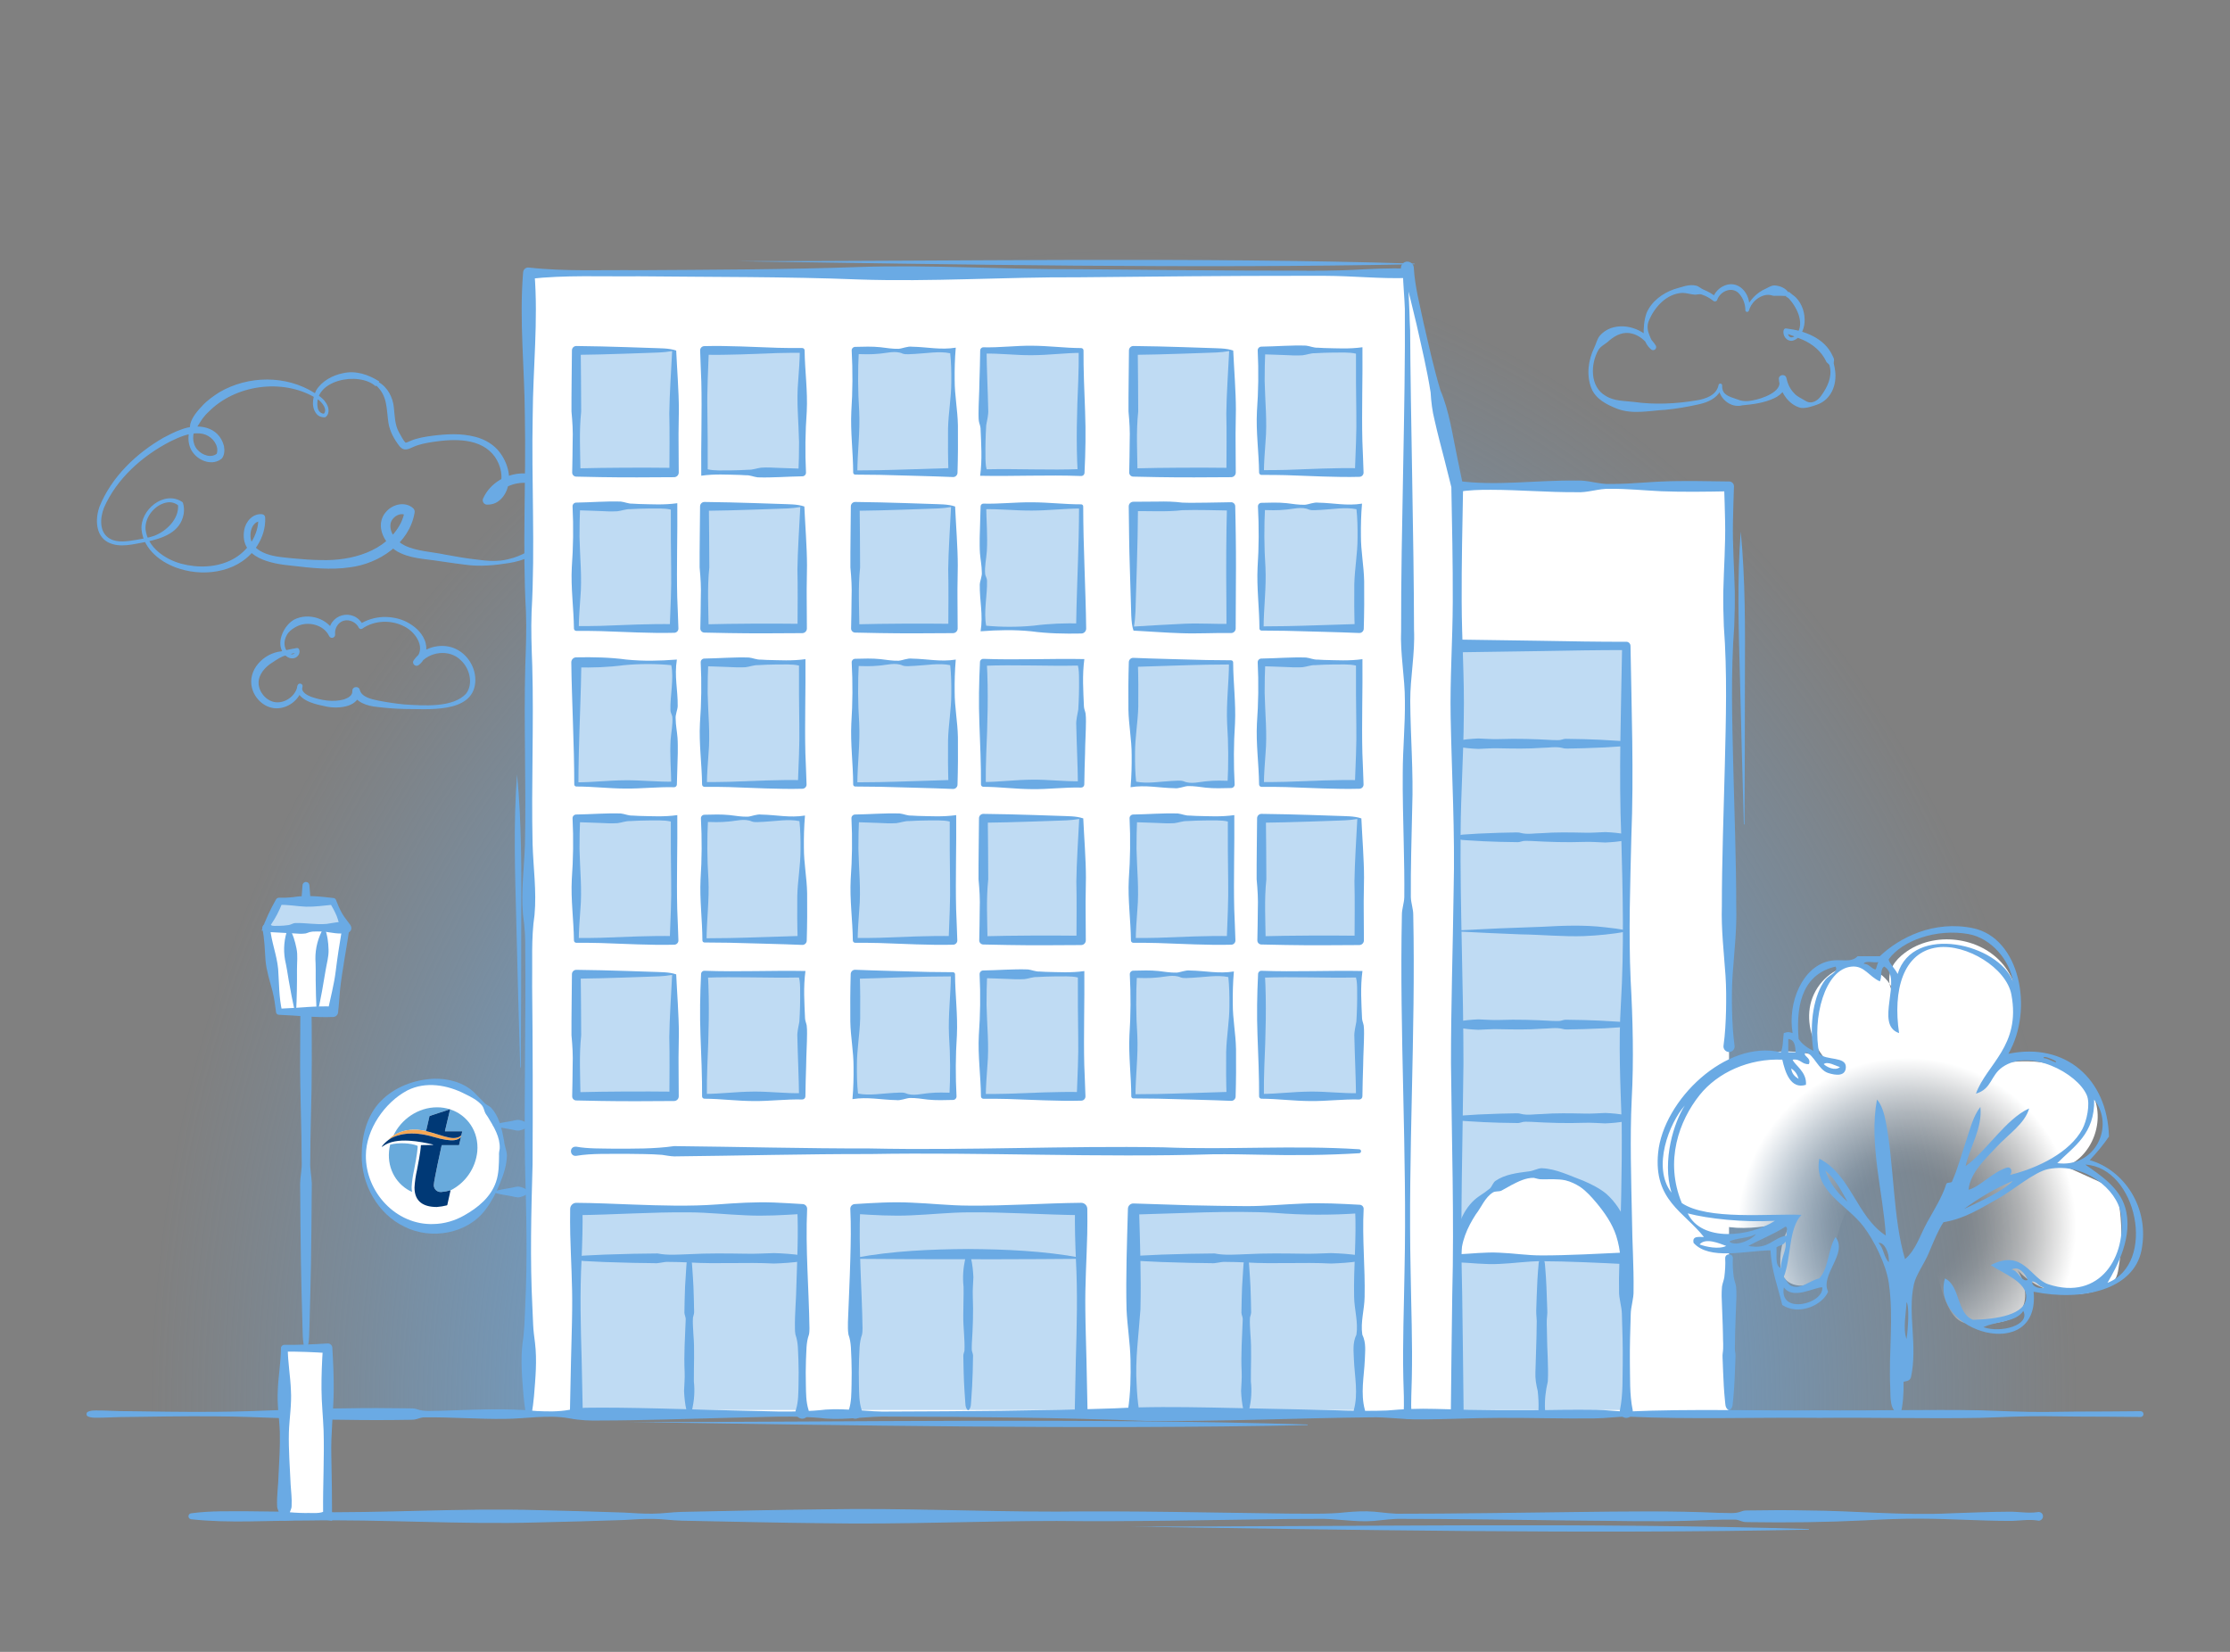 <?xml version="1.0" encoding="UTF-8"?>
<svg xmlns="http://www.w3.org/2000/svg" xmlns:xlink="http://www.w3.org/1999/xlink" id="New_Britain" data-name="New Britain" viewBox="0 0 1080 800">
  <rect x="0" y="0" width="1080" height="800" fill="#808080" stroke="none"/>
  <defs>
    <style>
      .cls-1 {
        fill: url(#radial-gradient);
      }

      .cls-1, .cls-2, .cls-3, .cls-4, .cls-5, .cls-6, .cls-7, .cls-8, .cls-9 {
        stroke-width: 0px;
      }

      .cls-2 {
        fill: url(#radial-gradient-2);
      }

      .cls-2, .cls-3 {
        fill-rule: evenodd;
      }

      .cls-3, .cls-5 {
        fill: #6aaae4;
      }

      .cls-4 {
        fill: #bfdbf3;
      }

      .cls-6 {
        fill: #fff;
      }

      .cls-7 {
        fill: #f6a754;
      }

      .cls-8 {
        fill: #003976;
      }

      .cls-9 {
        fill: #68aadc;
      }
    </style>
    <radialGradient id="radial-gradient" cx="539.67" cy="683.26" fx="539.67" fy="683.26" r="562.41" gradientTransform="translate(-27.73 1222.94) rotate(-90) scale(1 .83)" gradientUnits="userSpaceOnUse">
      <stop offset="0" stop-color="#3565a0"></stop>
      <stop offset=".04" stop-color="#3f72ac"></stop>
      <stop offset=".17" stop-color="#5690cb"></stop>
      <stop offset=".27" stop-color="#64a3dd"></stop>
      <stop offset=".34" stop-color="#6aaae4"></stop>
      <stop offset=".57" stop-color="#6aaae4" stop-opacity=".61"></stop>
      <stop offset=".78" stop-color="#6aaae4" stop-opacity=".28"></stop>
      <stop offset=".93" stop-color="#6aaae4" stop-opacity=".08"></stop>
      <stop offset="1" stop-color="#6aaae4" stop-opacity="0"></stop>
    </radialGradient>
    <radialGradient id="radial-gradient-2" cx="923.68" cy="594.25" fx="923.68" fy="594.25" r="97.55" gradientUnits="userSpaceOnUse">
      <stop offset=".27" stop-color="#fff" stop-opacity="0"></stop>
      <stop offset=".32" stop-color="#fff" stop-opacity=".03"></stop>
      <stop offset=".39" stop-color="#fff" stop-opacity=".1"></stop>
      <stop offset=".47" stop-color="#fff" stop-opacity=".22"></stop>
      <stop offset=".57" stop-color="#fff" stop-opacity=".39"></stop>
      <stop offset=".67" stop-color="#fff" stop-opacity=".6"></stop>
      <stop offset=".78" stop-color="#fff" stop-opacity=".86"></stop>
      <stop offset=".84" stop-color="#fff"></stop>
    </radialGradient>
  </defs>
  <g id="outlined">
    <path class="cls-1" d="m229.2,18.25h620.94c102.96,0,186.55,83.59,186.55,186.55v480.05H42.65V204.8c0-102.96,83.59-186.55,186.55-186.55Z"></path>
    <path class="cls-5" d="m181.93,187.08c-8.13-7.47-30.77-3.01-28.02,10.61.4,1.63,1.57,2.71,3.28,2.69,0,0-.52.2-.52.2,2.24-2.19-.63-5.58-2.54-7.05-15.47-10.28-38.46-7.76-51.93,4.78-1.05,1.07-2.38,2.17-3.27,3.36-1.39,1.55-2.25,3.39-3.46,5.05-2.74,2.83-2.43,8.29.13,11.07,2.32,2.65,6.8,4.32,9.66,1.71,0,0-.4.55-.4.55.42-1.06.49-2.21.24-3.37-.87-3.71-4.5-6.54-8.28-6.77-4.82-.49-9.86,1.69-14.21,3.82-13.58,6.95-26.07,18.01-32.27,32.2-1.94,5.02-2.37,12.03,2.91,14.98,3.69,2.06,8.52,1.24,12.65.57,2.93-.5,5.89-.98,8.69-1.95,6.07-2.25,12.3-8.34,11.62-15.16,0,0,.45.72.45.72-1.43-1.35-3.39-2.03-5.37-1.81-6.06.75-11.3,7.13-10.8,13.15,1,8.68,9.38,14.42,17.3,16.58,8.16,2.17,17.4,1.88,24.9-2.14,7.23-3.85,12.73-11.75,12.39-20.07,0,0,1.52,1.58,1.52,1.58-4.97-.15-6.39,6.89-4.51,10.53,1.43,2.67,4.13,4.26,6.98,5.33,3.99,1.45,8.48,1.73,12.99,2.19,4.51.44,9,.77,13.45.81,14.63.45,31.51-4.07,38.61-17.96.88-1.85,1.51-3.79,1.88-5.79,0,0,.82,2.24.82,2.24-2.9-2.15-7.44.92-7.72,4.26-.4,4.34,2.97,8.18,6.79,10.14,5.89,2.89,13.19,3.07,19.67,4.46,5.12.94,10.16,1.84,15.31,2.4,5.05.7,10.26,1.11,15.25-.15,13.11-3.06,24.44-13.62,20.46-27.85-4.33-13.47-23.19-10.92-28.65.14,0,0-1.8-3.03-1.8-3.03,2.7.27,4.72-1.96,5.73-4.3,2.12-4.75.65-10.38-2.15-14.52-6.69-9.34-19.8-8.79-30.06-7.26-3.35.55-6.49,1.08-9.53,2.45-2.46,1.17-4.5,2.06-6.49-.19-2.66-3.39-4.84-7.26-5.52-11.55-.99-6.8-.4-13.01-5.9-18,0,0-.27.35-.27.35h0Zm1.51-1.98c4.29,2.41,6.93,7.54,7.31,12.33.48,4.2.43,8.14,2.42,11.83,1.01,1.67,1.95,3.86,3.27,5.14-.03.02.41-.06.86-.25,0,0,1.56-.65,1.56-.65,3.25-1.4,6.95-1.97,10.35-2.43,6.98-.89,14.02-1.33,20.98.49,4.7,1.19,9.22,3.84,12.1,7.86,2.2,3.01,3.67,6.58,4.15,10.25.53,5.18-1.34,11.17-6.25,13.82-1.35.66-2.89.95-4.39.9-1.5-.03-2.47-1.71-1.8-3.03,6.9-15.21,31.51-17.18,36.54.43,3.15,11.13-3.52,23.14-13.81,27.78-3.21,1.6-6.74,2.53-10.25,3.12-6.96,1.1-14.15,1.8-21.13.8-6.98-.83-13.69-2-20.68-2.82-3.49-.48-7.15-1.15-10.63-2.77-7.44-3.15-13.34-13.53-6.73-20.39,3.15-3.38,8.89-4.71,12.66-1.49.68.54.97,1.38.83,2.18-2.45,14.94-17.17,24.83-31.41,26.56-9.27,1.37-18.57.32-27.72-.75-10.06-.93-25.75-3.62-23.4-17.36.72-4.06,4.15-8.07,8.63-7.61.85.05,1.5.75,1.52,1.58.25,4.86-1.25,9.66-3.82,13.64-7.71,12.39-24.37,15.38-37.53,11.22-8.7-2.64-17.55-9.23-18.51-18.9-.84-9.57,10.91-19.33,19.68-13.5.21.15.35.36.41.59.5,1.68.59,3.49.31,5.23-1.59,9.08-10.42,11.86-18.27,13.54-6.01,1.02-12.6,3.15-18.4.17-6.21-3.33-6.19-11.63-4.03-17.41,5.82-14.23,17.66-25.6,30.88-33.2,2.7-1.43,5.53-2.91,8.43-3.92,8.12-3.18,18.32-1.76,20.89,7.87.37,1.92.32,4.39-.96,6.03-4.21,3.72-10.8,1.49-13.86-2.56-1.57-1.91-2.34-4.5-2.36-6.92-.05-2.48.69-4.72.89-7.2.93-3.42,3.49-6.34,5.88-8.86,2.28-2.5,5.37-4.68,8.23-6.5,14.03-8.16,32.26-8.32,46.03.34,1.95,1.22,4.04,2.49,5.32,4.48,1.53,1.94,2.38,5.31.14,7.15-.15.14-.33.2-.52.2-1.13.02-2.35-.25-3.31-1.01-3.38-3.09-2.69-8.45-.78-12.12,2.78-4.47,7.8-7.18,12.85-8.22,6.23-1.48,12.45.64,17.7,3.99,0,0-.27.35-.27.35h0Z"></path>
    <polygon class="cls-6" points="705.73 235.56 705.73 235.56 681.7 130.34 681.7 132.34 256.09 132.34 256.09 290.24 256.09 684.85 681.7 684.85 837.38 684.85 837.38 506.4 837.38 290.24 837.38 235.56 705.73 235.56"></polygon>
    <rect class="cls-4" x="705.73" y="312.82" width="81.91" height="370.03"></rect>
    <path class="cls-5" d="m679.69,684.85c.52-4.68.05-12.41-.05-17.27-.39-17.26.32-34.53.57-51.8,1.29-57.44-2.48-115.19-1.27-172.66-.04-2.88,1.1-5.76,1.17-8.63.08-8.42-.06-17.54-.27-25.9-.22-10.26-.61-24.44-.48-34.53.03-11.51,1.19-23.02,1.04-34.53.03-11.54-2.37-22.97-1.83-34.53-.13-46.96,2.15-108.56,1.81-155.39-.21-5.76-.78-11.51-.96-17.27l2.28,2.28c-13.3.45-26.6-1-39.9-1.04,0,0-13.3,0-13.3,0-29.57-.04-76.46.39-106.4.71-35.47-.19-70.94,2.27-106.4,1.05-34.36-1.39-71.91-1.15-106.4-1.53-17.74.21-35.54-.72-53.2,1.29,0,0,2.76-2.76,2.76-2.76,1.86,22.98-.74,46.06-.87,69.06-.65,31.63,1.24,63.35-.54,94.96-.32,8.64,0,17.27.32,25.9.81,28.77-.49,57.55.16,86.33.32,11.51,2.01,23.02.94,34.53-1.69,11.44-.95,23.01-1.15,34.53.3,27.01.36,59.51.2,86.33-.65,23.02-1.25,46.05-.09,69.06,0,0,.38,8.63.38,8.63.12,2.88.53,5.76.89,8.63,1.05,8.62.2,17.28-.49,25.9-.27,2.88-.62,5.76-1.12,8.63-.14.77-.87,1.29-1.64,1.16-.61-.11-1.05-.58-1.16-1.16-.5-2.88-.85-5.76-1.12-8.63-.69-8.61-1.53-17.29-.49-25.9.86-4.77,1.04-12.31,1.27-17.27,1.16-23.01.56-46.05-.09-69.06-.5-33.12.47-70.36.12-103.6.09-5.79-.22-11.53-1.08-17.27-1.07-11.51.62-23.02.94-34.53.65-28.78-.64-57.56.16-86.33.31-8.63.64-17.26.32-25.9-1.77-31.61.1-63.33-.54-94.96-.13-23.01-2.72-46.08-.87-69.06,0,0,.05-.52.05-.52.13-1.37,1.34-2.38,2.71-2.24,17.66,2,35.46,1.08,53.2,1.29,34.56-.22,72-.3,106.4-1.53,35.46-1.22,70.93,1.24,106.4,1.05,29.98.33,76.71.75,106.4.71,7.41.13,19.19,0,26.6-.37,8.87-.48,17.73-.92,26.6-.66,1.25-.02,2.33,1,2.28,2.28-.32,8.63-1.27,17.25-1.03,25.9.21,43.3,1.83,103.36,1.89,146.76.54,11.56-1.86,22.99-1.83,34.53.12,17.26,1.59,34.51.95,51.8-.29,13.42-.78,29.82-.66,43.16.07,2.88,1.2,5.76,1.17,8.63,1.19,57.47-2.54,115.21-1.27,172.66.25,17.27.96,34.53.57,51.8,0,0-.25,8.63-.25,8.63-.03,2.88-.19,5.76.2,8.63.15,1.11-.63,2.13-1.73,2.28-1.31.18-2.46-.97-2.28-2.28h0Z"></path>
    <g>
      <polyline class="cls-4" points="388.51 682.85 388.51 585.51 279.12 585.51 279.12 682.85"></polyline>
      <path class="cls-5" d="m385.43,682.85c1.28-4,1.19-8.06,1.3-12.17.11-4.06.09-8.11-.05-12.17-.26-4.06.02-8.11-1.44-12.17-.22-1.01-.23-2.03-.25-3.04-.12-7.1.63-14.19.72-21.29.36-11.78,1.01-24.78.42-36.5,0,0,2.39,2.39,2.39,2.39-9.11.57-18.22,1.14-27.35.67-9.11-.35-18.23-1.39-27.35-1.43-18.24-.19-36.47,1.17-54.7,1.36,0,0,2.99-2.99,2.99-2.99.15,8.12-.11,16.23-.44,24.33-.88,16.22-.44,32.44.03,48.67,0,0,.51,24.33.51,24.33.04,1.7-1.32,3.11-3.02,3.15-1.75.04-3.19-1.4-3.15-3.15,0,0,.51-24.33.51-24.33.17-8.11.49-16.22.55-24.33.17-12.17-.63-24.34-.93-36.5-.09-4.08-.09-8.15-.03-12.23.02-1.63,1.36-2.94,2.98-2.92,9.12.07,18.23.49,27.35.83,13.68.49,27.36.95,41.02-.06,9.1-.67,18.22-1.26,27.35-.92,4.56.16,9.12.5,13.67.74,1.33-.04,2.46,1.04,2.39,2.39-.87,19.08.86,38.72,1.13,57.79-.02,1.01-.02,2.03-.25,3.04-1.45,4.06-1.18,8.11-1.44,12.17-.14,4.06-.16,8.11-.05,12.17.1,4.11.02,8.16,1.3,12.17.54,1.7-.4,3.52-2.1,4.07-2.43.84-4.9-1.67-4.07-4.07h0Z"></path>
    </g>
    <g>
      <polyline class="cls-4" points="414.2 682.85 414.2 585.51 523.59 585.51 523.59 682.85"></polyline>
      <path class="cls-5" d="m411.11,682.85c1.28-4,1.19-8.06,1.3-12.17.11-4.06.09-8.11-.05-12.17-.26-4.06.02-8.11-1.44-12.17-.38-2.02-.24-4.05-.26-6.08.35-9.47.91-20.86,1.15-30.42.24-8.11.39-16.22,0-24.33-.06-1.25.9-2.31,2.15-2.38,9.19-.57,18.38-1.16,27.59-.68,9.11.35,18.23,1.39,27.35,1.43,18.24.19,36.47-1.17,54.7-1.36,1.65-.01,3,1.34,2.99,2.99.05,4.06.06,8.11-.03,12.17-.3,12.16-1.1,24.33-.93,36.5.06,8.11.38,16.22.55,24.33,0,0,.51,24.33.51,24.33.04,1.7-1.32,3.11-3.02,3.15-1.75.04-3.19-1.4-3.15-3.15,0,0,.51-24.33.51-24.33.48-16.23.91-32.44.03-48.67-.33-8.11-.59-16.22-.44-24.33,0,0,2.99,2.99,2.99,2.99-18.23-.19-36.46-1.54-54.7-1.36-9.12.04-18.24,1.07-27.35,1.43-9.13.47-18.24-.1-27.35-.67,0,0,2.39-2.39,2.39-2.39-.87,19.08.87,38.72,1.13,57.79-.02,1.01-.02,2.03-.25,3.04-1.45,4.06-1.18,8.11-1.44,12.17-.14,4.06-.16,8.11-.05,12.17.11,4.11.02,8.16,1.3,12.17.54,1.7-.4,3.52-2.1,4.07-2.41.84-4.91-1.67-4.07-4.07h0Z"></path>
    </g>
    <g>
      <polyline class="cls-4" points="658.34 682.85 658.34 585.51 548.95 585.51 548.95 682.85"></polyline>
      <path class="cls-5" d="m655.67,682.85c2.21-8.06.38-16.2.04-24.33-.12-4.06-.75-8.11,1.22-12.17.93-6.07-1.03-12.17-1.12-18.25-.32-14.2,1.21-28.39.47-42.58,0,0,2.07,2.07,2.07,2.07-13.67.95-27.36.92-41.02-.19-20.93-1.23-47.28.3-68.37.82,0,0,2.69-2.69,2.69-2.69.48,16.03,1.05,32.68.67,48.67-.83,12.16-2.64,24.29-1.83,36.5.18,4.06.47,8.11,1.14,12.17.24,1.48-.76,2.87-2.24,3.11-1.79.32-3.43-1.33-3.11-3.11,1.25-8.08,1.4-16.2,1.23-24.33-.17-8.11-1.55-16.22-1.92-24.33-.41-16.04.23-32.76.67-48.84.04-1.44,1.25-2.57,2.69-2.53,0,0,27.35.88,27.35.88,6.82.19,20.53.37,27.35.41,9.12.03,18.24-.91,27.35-1.24,9.12-.42,18.24.08,27.35.57,1.15-.03,2.13.9,2.07,2.07-.75,14.2.78,28.39.47,42.58-.08,6.08-2.05,12.18-1.12,18.25,1.97,4.06,1.33,8.11,1.22,12.17-.35,8.13-2.17,16.27.04,24.33.46,1.48-.37,3.04-1.84,3.5-2.09.71-4.2-1.44-3.5-3.5h0Z"></path>
    </g>
    <g>
      <rect class="cls-4" x="414.2" y="471.84" width="47.33" height="59.11" transform="translate(875.73 1002.8) rotate(180)"></rect>
      <path class="cls-5" d="m415.55,529.61c5.38,1.12,11.77-.08,17.32-.34,1.84,0,3.91-.42,5.64.14,3.56,1.63,7.75.25,11.49-.02,3.88-.41,7.66-.27,11.53-.16,0,0-1.74,1.74-1.74,1.74.52-9.86.48-19.7-.18-29.56-.47-9.86.88-19.71.91-29.56,0,0,1.01,1.01,1.01,1.01-3.94,0-7.89.06-11.83.12-7.96.13-27.29.82-35.5,1.06,0,0,2.19-2.19,2.19-2.19.23,7.16.27,14.3.19,21.46-.17,7.32-1.59,15.05-1.57,22.32-.05,4.87.05,9.69.53,13.99h0Zm-2.7,2.7c.48-5.56.58-10.59.53-15.57.02-7.5-1.43-14.54-1.57-22.01-.08-7.62-.04-15.27.19-22.88-.03-1.22.96-2.24,2.19-2.19,8.34.38,27.44.83,35.5,1.06,3.94.06,7.89.12,11.83.12.56,0,1.01.45,1.01,1,.03,9.85,1.37,19.7.9,29.56-.66,9.85-.7,19.7-.18,29.56.03.97-.77,1.76-1.74,1.74-4.02.11-8.14.25-12.13-.16-2.99-.35-5.85-.86-8.86-.78-2.01.18-4.38,1.33-6.5,1.02-7.29-.12-13.8-1.67-21.2-.46h0Z"></path>
    </g>
    <g>
      <rect class="cls-4" x="476.26" y="471.84" width="47.33" height="59.11"></rect>
      <path class="cls-5" d="m522.03,473.4c-3.28-.8-7.44-.49-10.97-.53-2.79,0-5.99.16-8.82.31-1.95-.09-4.22.8-6.11,1.01-2.84.17-5.64.05-8.47-.11-3.76-.18-7.57-.23-11.41-.39,0,0,1.84-1.84,1.84-1.84-.19,4.93-.33,9.85-.3,14.78.19,9.85,1.31,19.69.41,29.56-.34,4.93-.75,9.85-.78,14.78l-1.17-1.17c3.94.03,7.89-.02,11.83-.11,11.47-.4,24.08-1.07,35.5-.81,0,0-2.1,2.1-2.1,2.1.33-9.58.9-19.39.7-28.98-.13-8.31-.21-20.17-.16-28.58h0Zm3.12-3.12c.16,14.72-.4,30.99-.03,45.6.18,4.99.43,10.02.57,15.07.03,1.13-.86,2.07-1.99,2.1-11.44.31-24.12-.45-35.61-.81-3.94-.09-7.89-.15-11.83-.11-.64,0-1.17-.51-1.17-1.15-.11-9.85-1.55-19.71-1.04-29.58.71-9.85.86-19.69.37-29.56-.04-1.03.81-1.87,1.84-1.84,7.11-.1,14.39-.74,21.54-.5,2.01.22,3.66,1.11,5.72,1.01,0,0,2.96.16,2.96.16,6.37.13,12.17.54,18.67-.38h0Z"></path>
    </g>
    <g>
      <rect class="cls-4" x="548.89" y="471.84" width="47.33" height="59.11"></rect>
      <path class="cls-5" d="m594.87,473.19c-5.38-1.12-11.77.08-17.32.34-1.84,0-3.91.42-5.64-.14-3.56-1.63-7.75-.25-11.49.02-3.88.41-7.66.27-11.53.16,0,0,1.74-1.74,1.74-1.74-.52,9.86-.48,19.7.18,29.56.47,9.86-.88,19.71-.91,29.56,0,0-1.01-1.01-1.01-1.01,3.94,0,7.89-.06,11.83-.12,7.96-.13,27.29-.82,35.5-1.06,0,0-2.19,2.19-2.19,2.19-.23-7.16-.27-14.3-.19-21.46.17-7.32,1.59-15.05,1.57-22.32.05-4.87-.05-9.69-.53-13.99h0Zm2.7-2.7c-.48,5.56-.58,10.59-.53,15.57-.02,7.5,1.43,14.54,1.57,22.01.08,7.62.04,15.27-.19,22.88.03,1.22-.96,2.24-2.19,2.19-8.34-.38-27.44-.83-35.5-1.06-3.94-.06-7.89-.12-11.83-.12-.56,0-1.01-.45-1.01-1-.03-9.85-1.37-19.7-.9-29.56.66-9.85.7-19.7.18-29.56-.03-.97.77-1.76,1.74-1.74,4.02-.11,8.14-.25,12.13.16,2.99.35,5.85.86,8.86.78,2.01-.18,4.38-1.33,6.5-1.02,7.29.12,13.8,1.67,21.2.46h0Z"></path>
    </g>
    <g>
      <rect class="cls-4" x="610.95" y="471.84" width="47.33" height="59.11"></rect>
      <path class="cls-5" d="m656.72,473.4c-15.27.32-30.5-.5-45.78.11,0,0,1.66-1.66,1.66-1.66.84,14.22.37,30.03-.27,44.33-.2,4.93-.25,9.85-.22,14.78l-1.17-1.17c3.94-.02,7.89-.28,11.83-.57,3.94-.3,7.89-.53,11.83-.56,7.89-.1,15.78.97,23.67.76,0,0-1.54,1.54-1.54,1.54-.09-9.44-.6-19.17-.8-28.59-.18-2.75.57-5.03.97-7.62.3-4.89.44-9.84.37-14.68,0-2.41-.05-4.8-.56-6.66h0Zm3.12-3.12c-1.06,8.02-.51,15.14-.19,22.98.08,1.22.59,2.22.8,3.4.18,1.21.15,2.51.17,3.76,0,4.45-.4,10.86-.43,15.38-.14,5.09-.34,10.13-.37,15.14,0,.85-.68,1.55-1.54,1.54-7.89-.21-15.78.86-23.67.76-3.94-.03-7.89-.27-11.83-.56-3.94-.3-7.89-.55-11.83-.57-.65,0-1.18-.52-1.17-1.17.08-8.53-.43-20.9-.77-29.56-.38-9.86-.2-19.71.28-29.56-.03-.93.73-1.71,1.66-1.67,16.27.61,32.6-.21,48.89.11h0Z"></path>
    </g>
    <g>
      <rect class="cls-4" x="279.12" y="471.84" width="47.33" height="59.11"></rect>
      <path class="cls-5" d="m325.51,472.15c-4.45.78-7.93.72-11.69.88-5.79.24-17.44.58-23.23.74-3.83.1-7.65.17-11.47.21l2.13-2.13c.12,8.75.19,20.94.22,29.56-1.04,9.8-.45,19.7-.33,29.56,0,0-2.01-2.01-2.01-2.01,15.35-.39,31.98-.43,47.33-.27,0,0-2.27,2.27-2.27,2.27.04-8.43.17-20.34-.05-28.59.1-8.62.94-21.41,1.38-30.22h0Zm1.98-.23c.39,8.7,1.28,19.84,1.29,28.52-.01,5.13-.22,10.27-.15,15.32,0,0,.09,15.19.09,15.19,0,1.25-1,2.26-2.24,2.27-11.5.08-24.1.18-35.53-.03,0,0-11.83-.24-11.83-.24-1.11.02-2.03-.89-2.01-2.01.09-4.93.22-9.85.23-14.78.19-5.24-.09-9.61-.57-14.78-.05-8.58.17-20.86.22-29.56,0-1.18.95-2.14,2.13-2.13,4.07.03,8.14.1,12.2.21,6.01.16,18.1.5,24.1.74,4.33.19,8.58.03,12.07,1.25h0Z"></path>
    </g>
    <g>
      <rect class="cls-4" x="341.18" y="471.84" width="47.33" height="59.11"></rect>
      <path class="cls-5" d="m386.96,473.4c-15.27.32-30.5-.5-45.78.11,0,0,1.66-1.66,1.66-1.66.84,14.22.37,30.03-.27,44.33-.2,4.93-.25,9.85-.22,14.78,0,0-1.17-1.17-1.17-1.17,3.94-.02,7.89-.28,11.83-.57,3.94-.3,7.89-.53,11.83-.56,7.89-.1,15.78.97,23.67.76,0,0-1.54,1.54-1.54,1.54-.09-9.44-.6-19.17-.8-28.59-.18-2.75.57-5.03.97-7.62.3-4.89.44-9.84.37-14.68,0-2.41-.05-4.8-.56-6.66h0Zm3.12-3.12c-1.06,8.02-.51,15.14-.19,22.98.08,1.22.59,2.22.8,3.4.18,1.21.15,2.51.17,3.76,0,4.45-.4,10.86-.43,15.38-.14,5.09-.34,10.13-.37,15.14,0,.85-.68,1.55-1.54,1.54-7.89-.21-15.78.86-23.67.76-3.94-.03-7.89-.27-11.83-.56-3.94-.3-7.89-.55-11.83-.57-.65,0-1.18-.52-1.17-1.17.08-8.53-.43-20.9-.77-29.56-.38-9.86-.2-19.71.28-29.56-.03-.93.73-1.71,1.66-1.67,16.27.61,32.6-.21,48.89.11h0Z"></path>
    </g>
    <g>
      <rect class="cls-4" x="414.2" y="396.31" width="47.33" height="59.11"></rect>
      <path class="cls-5" d="m459.97,397.87c-3.28-.8-7.44-.49-10.97-.53-2.79,0-5.99.16-8.82.31-1.95-.09-4.22.8-6.11,1.01-2.84.17-5.64.05-8.47-.11-3.76-.18-7.57-.23-11.41-.39l1.84-1.84c-.19,4.93-.33,9.85-.3,14.78.19,9.85,1.31,19.69.41,29.56-.34,4.93-.75,9.85-.78,14.78,0,0-1.17-1.17-1.17-1.17,3.94.03,7.89-.02,11.83-.11,11.47-.4,24.08-1.07,35.5-.81,0,0-2.1,2.1-2.1,2.1.33-9.58.9-19.39.7-28.98-.13-8.31-.21-20.17-.16-28.58h0Zm3.12-3.12c.16,14.72-.4,30.99-.03,45.6.18,4.99.43,10.02.57,15.07.03,1.13-.86,2.07-1.99,2.1-11.44.31-24.12-.45-35.61-.81-3.94-.09-7.89-.15-11.83-.11-.64,0-1.17-.51-1.17-1.15-.11-9.85-1.55-19.71-1.04-29.58.71-9.85.86-19.69.37-29.56-.04-1.03.81-1.87,1.84-1.84,7.11-.1,14.39-.74,21.54-.5,2.01.22,3.66,1.11,5.72,1.01,0,0,2.96.16,2.96.16,6.37.13,12.17.54,18.67-.38h0Z"></path>
    </g>
    <g>
      <rect class="cls-4" x="476.26" y="396.31" width="47.33" height="59.11"></rect>
      <path class="cls-5" d="m522.65,396.62c-4.45.78-7.93.72-11.69.88-5.79.24-17.44.58-23.23.74-3.83.1-7.65.17-11.47.21,0,0,2.13-2.13,2.13-2.13.12,8.75.19,20.94.22,29.56-1.04,9.8-.45,19.7-.33,29.56,0,0-2.01-2.01-2.01-2.01,15.35-.39,31.98-.43,47.33-.26,0,0-2.27,2.27-2.27,2.27.04-8.43.17-20.34-.05-28.59.1-8.62.94-21.41,1.38-30.22h0Zm1.98-.23c.39,8.7,1.28,19.84,1.29,28.52-.01,5.13-.22,10.27-.15,15.32l.09,15.19c0,1.25-1,2.26-2.24,2.27-11.5.08-24.1.18-35.53-.03,0,0-11.83-.24-11.83-.24-1.11.02-2.03-.89-2.01-2.01.09-4.93.22-9.85.23-14.78.19-5.25-.09-9.6-.57-14.78-.05-8.58.17-20.86.22-29.56,0-1.18.95-2.14,2.13-2.13,4.07.03,8.14.1,12.2.21,6.01.16,18.1.5,24.1.74,4.33.19,8.58.03,12.07,1.25h0Z"></path>
    </g>
    <g>
      <rect class="cls-4" x="548.89" y="396.31" width="47.33" height="59.11"></rect>
      <path class="cls-5" d="m594.66,397.87c-3.28-.8-7.44-.49-10.97-.53-2.79,0-5.99.16-8.82.31-1.95-.09-4.22.8-6.11,1.01-2.84.17-5.64.05-8.47-.11-3.76-.18-7.57-.23-11.41-.39,0,0,1.84-1.84,1.84-1.84-.19,4.93-.33,9.85-.3,14.78.19,9.85,1.31,19.69.41,29.56-.34,4.93-.75,9.85-.78,14.78l-1.17-1.17c3.94.03,7.89-.02,11.83-.11,11.47-.4,24.08-1.07,35.5-.81,0,0-2.1,2.1-2.1,2.1.33-9.58.9-19.39.7-28.98-.13-8.31-.21-20.17-.16-28.58h0Zm3.12-3.12c.16,14.72-.4,30.99-.03,45.6.18,4.99.43,10.02.57,15.07.03,1.13-.86,2.07-1.99,2.1-11.44.31-24.12-.45-35.61-.81-3.94-.09-7.89-.15-11.83-.11-.64,0-1.17-.51-1.17-1.15-.11-9.85-1.55-19.71-1.04-29.58.71-9.85.86-19.69.37-29.56-.04-1.03.82-1.87,1.84-1.84,7.11-.1,14.39-.74,21.54-.5,2.01.22,3.66,1.11,5.72,1.01,0,0,2.96.16,2.96.16,6.37.13,12.17.54,18.67-.38h0Z"></path>
    </g>
    <g>
      <rect class="cls-4" x="610.95" y="396.31" width="47.33" height="59.11"></rect>
      <path class="cls-5" d="m657.34,396.62c-4.45.78-7.93.72-11.69.88-5.79.24-17.44.58-23.23.74-3.83.1-7.65.17-11.47.21,0,0,2.13-2.13,2.13-2.13.12,8.75.19,20.94.22,29.56-1.04,9.8-.45,19.7-.33,29.56,0,0-2.01-2.01-2.01-2.01,15.35-.39,31.98-.43,47.33-.26,0,0-2.27,2.27-2.27,2.27.04-8.43.17-20.34-.05-28.59.1-8.62.94-21.41,1.38-30.22h0Zm1.98-.23c.39,8.7,1.28,19.84,1.29,28.52-.01,5.13-.22,10.27-.15,15.32l.09,15.19c0,1.25-1,2.26-2.24,2.27-11.5.08-24.1.18-35.53-.03,0,0-11.83-.24-11.83-.24-1.11.02-2.03-.89-2.01-2.01.09-4.93.22-9.85.23-14.78.19-5.25-.09-9.6-.57-14.78-.05-8.58.17-20.86.22-29.56,0-1.18.95-2.14,2.13-2.13,4.07.03,8.14.1,12.2.21,6.01.16,18.1.5,24.1.74,4.33.19,8.58.03,12.07,1.25h0Z"></path>
    </g>
    <g>
      <rect class="cls-4" x="279.12" y="396.31" width="47.33" height="59.11"></rect>
      <path class="cls-5" d="m324.9,397.87c-3.28-.8-7.44-.49-10.97-.53-2.79,0-5.99.16-8.82.31-1.95-.09-4.22.8-6.11,1.01-2.84.17-5.64.05-8.47-.11-3.76-.18-7.57-.23-11.41-.39,0,0,1.84-1.84,1.84-1.84-.19,4.93-.33,9.85-.3,14.78.19,9.85,1.31,19.69.41,29.56-.34,4.93-.75,9.85-.78,14.78,0,0-1.17-1.17-1.17-1.17,3.94.03,7.89-.02,11.83-.11,11.47-.4,24.08-1.07,35.5-.81,0,0-2.1,2.1-2.1,2.1.33-9.58.9-19.39.7-28.98-.13-8.31-.21-20.17-.16-28.58h0Zm3.12-3.12c.16,14.72-.4,30.99-.03,45.6.18,4.99.43,10.02.57,15.07.03,1.13-.86,2.07-1.99,2.1-11.44.31-24.12-.45-35.61-.81-3.94-.09-7.89-.15-11.83-.11-.64,0-1.17-.51-1.17-1.15-.11-9.85-1.55-19.71-1.04-29.58.71-9.85.86-19.69.37-29.56-.04-1.03.81-1.87,1.84-1.84,7.11-.1,14.39-.74,21.54-.5,2.01.22,3.66,1.11,5.72,1.01,0,0,2.96.16,2.96.16,6.37.13,12.17.54,18.67-.38h0Z"></path>
    </g>
    <g>
      <rect class="cls-4" x="341.18" y="396.31" width="47.33" height="59.11"></rect>
      <path class="cls-5" d="m387.16,397.67c-5.38-1.12-11.77.08-17.32.34-1.84,0-3.91.42-5.64-.14-3.56-1.63-7.75-.25-11.49.02-3.88.41-7.66.27-11.53.16,0,0,1.74-1.74,1.74-1.74-.52,9.86-.48,19.7.18,29.56.47,9.86-.88,19.71-.91,29.56,0,0-1.01-1.01-1.01-1.01,3.94,0,7.89-.06,11.83-.12,7.96-.13,27.29-.82,35.5-1.06,0,0-2.19,2.19-2.19,2.19-.23-7.16-.27-14.3-.19-21.46.17-7.32,1.59-15.05,1.57-22.32.05-4.87-.05-9.69-.53-13.99h0Zm2.7-2.7c-.48,5.56-.58,10.59-.53,15.57-.02,7.5,1.43,14.54,1.57,22.01.08,7.62.04,15.27-.19,22.88.03,1.22-.96,2.24-2.19,2.19-8.34-.38-27.44-.83-35.5-1.06-3.94-.06-7.89-.12-11.83-.12-.56,0-1.01-.45-1.01-1-.03-9.85-1.37-19.7-.9-29.56.66-9.85.7-19.7.18-29.56-.03-.97.77-1.76,1.74-1.74,4.02-.11,8.14-.25,12.13.16,2.99.35,5.85.86,8.86.78,2.01-.18,4.38-1.33,6.5-1.02,7.29.12,13.8,1.67,21.2.46h0Z"></path>
    </g>
    <g>
      <rect class="cls-4" x="414.2" y="320.79" width="47.33" height="59.11"></rect>
      <path class="cls-5" d="m460.18,322.14c-5.38-1.12-11.77.08-17.32.34-1.84,0-3.91.42-5.64-.14-3.56-1.63-7.75-.25-11.49.02-3.88.41-7.66.27-11.53.16,0,0,1.74-1.74,1.74-1.74-.52,9.86-.48,19.7.18,29.56.47,9.86-.88,19.71-.91,29.56,0,0-1.01-1.01-1.01-1.01,3.94,0,7.89-.06,11.83-.12,7.96-.13,27.29-.82,35.5-1.06,0,0-2.19,2.19-2.19,2.19-.23-7.16-.27-14.3-.19-21.46.17-7.32,1.59-15.05,1.57-22.32.05-4.87-.05-9.69-.53-13.99h0Zm2.7-2.7c-.48,5.56-.58,10.59-.53,15.57-.02,7.5,1.43,14.54,1.57,22.01.08,7.62.04,15.27-.19,22.88.03,1.22-.96,2.24-2.19,2.19-8.34-.38-27.44-.83-35.5-1.06-3.94-.06-7.89-.12-11.83-.12-.56,0-1.01-.45-1.01-1-.03-9.85-1.37-19.7-.9-29.56.66-9.85.7-19.7.18-29.56-.03-.97.77-1.76,1.74-1.74,4.02-.11,8.14-.25,12.13.16,2.99.35,5.85.86,8.86.78,2.01-.18,4.38-1.33,6.5-1.02,7.29.12,13.8,1.67,21.2.46h0Z"></path>
    </g>
    <g>
      <rect class="cls-4" x="476.26" y="320.79" width="47.33" height="59.11"></rect>
      <path class="cls-5" d="m522.03,322.34c-15.27.32-30.5-.5-45.78.11,0,0,1.66-1.66,1.66-1.66.84,14.22.37,30.03-.27,44.33-.2,4.93-.25,9.85-.22,14.78,0,0-1.17-1.17-1.17-1.17,3.94-.02,7.89-.28,11.83-.57,3.94-.3,7.89-.53,11.83-.56,7.89-.1,15.78.97,23.67.76,0,0-1.54,1.54-1.54,1.54-.09-9.44-.6-19.17-.8-28.59-.18-2.75.57-5.03.97-7.62.3-4.89.44-9.84.37-14.68,0-2.41-.05-4.8-.56-6.66h0Zm3.12-3.12c-1.06,8.02-.51,15.14-.19,22.98.08,1.22.59,2.22.8,3.4.18,1.21.15,2.51.17,3.76,0,4.45-.4,10.86-.43,15.38-.14,5.09-.34,10.13-.37,15.14,0,.85-.68,1.55-1.54,1.54-7.89-.21-15.78.86-23.67.76-3.94-.03-7.89-.27-11.83-.56-3.94-.3-7.89-.55-11.83-.57-.65,0-1.18-.52-1.17-1.17.08-8.53-.43-20.9-.77-29.56-.38-9.86-.2-19.71.28-29.56-.03-.93.73-1.71,1.66-1.67,16.27.61,32.6-.21,48.89.11h0Z"></path>
    </g>
    <g>
      <rect class="cls-4" x="548.89" y="320.79" width="47.33" height="59.11" transform="translate(1145.11 700.68) rotate(180)"></rect>
      <path class="cls-5" d="m550.24,378.55c5.38,1.12,11.77-.08,17.32-.34,1.84,0,3.91-.42,5.64.14,3.56,1.63,7.75.25,11.49-.02,3.88-.41,7.66-.27,11.53-.16,0,0-1.74,1.74-1.74,1.74.52-9.86.48-19.7-.18-29.56-.47-9.86.88-19.71.91-29.56,0,0,1.01,1.01,1.01,1.01-3.94,0-7.89.06-11.83.12-7.96.13-27.29.82-35.5,1.06,0,0,2.19-2.19,2.19-2.19.23,7.16.27,14.3.19,21.46-.17,7.32-1.59,15.05-1.57,22.32-.05,4.87.05,9.69.53,13.99h0Zm-2.7,2.7c.48-5.56.58-10.59.53-15.57.02-7.5-1.43-14.54-1.57-22.01-.08-7.62-.04-15.27.19-22.88-.03-1.22.96-2.24,2.19-2.19,8.34.38,27.44.83,35.5,1.06,3.94.06,7.89.12,11.83.12.56,0,1.01.45,1.01,1,.03,9.85,1.37,19.7.9,29.56-.66,9.85-.7,19.7-.18,29.56.03.97-.77,1.76-1.74,1.74-4.02.11-8.14.25-12.13-.16-2.99-.35-5.85-.86-8.86-.78-2.01.18-4.38,1.33-6.5,1.02-7.29-.12-13.8-1.67-21.2-.46h0Z"></path>
    </g>
    <g>
      <rect class="cls-4" x="610.95" y="320.79" width="47.33" height="59.11"></rect>
      <path class="cls-5" d="m656.72,322.34c-3.28-.8-7.44-.49-10.97-.53-2.79,0-5.99.16-8.82.31-1.95-.09-4.22.8-6.11,1.01-2.84.17-5.64.05-8.47-.11-3.76-.18-7.57-.23-11.41-.39l1.84-1.84c-.19,4.93-.33,9.85-.3,14.78.19,9.85,1.31,19.69.41,29.56-.34,4.93-.75,9.85-.78,14.78,0,0-1.17-1.17-1.17-1.17,3.94.03,7.89-.02,11.83-.11,11.47-.4,24.08-1.07,35.5-.81,0,0-2.1,2.1-2.1,2.1.33-9.58.9-19.39.7-28.98-.13-8.31-.21-20.17-.16-28.58h0Zm3.12-3.12c.16,14.72-.4,30.99-.03,45.6.18,4.99.43,10.02.57,15.07.03,1.13-.86,2.07-1.99,2.1-11.44.31-24.12-.45-35.61-.81-3.94-.09-7.89-.15-11.83-.11-.64,0-1.17-.51-1.17-1.15-.11-9.85-1.55-19.71-1.04-29.58.71-9.85.86-19.69.37-29.56-.04-1.03.82-1.87,1.84-1.84,7.11-.1,14.39-.74,21.54-.5,2.01.22,3.66,1.11,5.72,1.01,0,0,2.96.16,2.96.16,6.37.13,12.17.54,18.67-.38h0Z"></path>
    </g>
    <g>
      <rect class="cls-4" x="279.12" y="320.79" width="47.33" height="59.11"></rect>
      <path class="cls-5" d="m325.11,322.14c-7.3-.71-15.3-.72-22.88,0-7.87,1.03-15.28,1.26-23.1,1.08,0,0,2.44-2.44,2.44-2.44-.18,14.21-.93,30.13-1.25,44.33-.13,4.93-.16,9.85-.19,14.78l-1.01-1.01c3.94,0,7.89-.21,11.83-.48,3.94-.25,7.89-.5,11.83-.51,7.89-.09,15.78.86,23.67.65,0,0-1.35,1.35-1.35,1.35-.1-7.3-.74-14.42-.31-21.67.25-3.64,1.18-7.49.81-11.17-.23-1.11-.89-1.97-.9-3.15-.2-6.91,1.75-15.04.4-21.76h0Zm2.7-2.7c-1.3,8.04.51,14.68.4,22.57-.08,1.91-1.22,4.14-.98,6.15.02,3.07.65,5.99.89,9.08.18,2.49.14,5.03.13,7.54-.08,5.07-.36,10.12-.44,15.12.01.75-.6,1.36-1.35,1.35-7.89-.21-15.78.74-23.67.65-3.94-.02-7.89-.26-11.83-.51-3.94-.26-7.89-.48-11.83-.48-.56,0-1.01-.45-1.01-1-.02-9.86-.28-19.71-.63-29.56,0,0-.47-14.78-.47-14.78-.18-4.93-.26-9.85-.34-14.78-.02-1.36,1.09-2.47,2.44-2.44,8.02-.16,16.36,0,24.23,1.08,8.19.81,15.97.65,24.45,0h0Z"></path>
    </g>
    <g>
      <rect class="cls-4" x="341.18" y="320.79" width="47.33" height="59.11"></rect>
      <path class="cls-5" d="m386.96,322.34c-3.28-.8-7.44-.49-10.97-.53-2.79,0-5.99.16-8.82.31-1.95-.09-4.22.8-6.11,1.01-2.84.17-5.64.05-8.47-.11-3.76-.18-7.57-.23-11.41-.39l1.84-1.84c-.19,4.93-.33,9.85-.3,14.78.19,9.85,1.31,19.69.41,29.56-.34,4.93-.75,9.85-.78,14.78,0,0-1.17-1.17-1.17-1.17,3.94.03,7.89-.02,11.83-.11,11.47-.4,24.08-1.07,35.5-.81,0,0-2.1,2.1-2.1,2.1.33-9.58.9-19.39.7-28.98-.13-8.31-.21-20.17-.16-28.58h0Zm3.12-3.12c.16,14.72-.4,30.99-.03,45.6.18,4.99.43,10.02.57,15.07.03,1.13-.86,2.07-1.99,2.1-11.44.31-24.12-.45-35.61-.81-3.94-.09-7.89-.15-11.83-.11-.64,0-1.17-.51-1.17-1.15-.11-9.85-1.55-19.71-1.04-29.58.71-9.85.86-19.69.37-29.56-.04-1.03.81-1.87,1.84-1.84,7.11-.1,14.39-.74,21.54-.5,2.01.22,3.66,1.11,5.72,1.01,0,0,2.96.16,2.96.16,6.37.13,12.17.54,18.67-.38h0Z"></path>
    </g>
    <g>
      <rect class="cls-4" x="414.2" y="245.26" width="47.33" height="59.11"></rect>
      <path class="cls-5" d="m460.59,245.56c-4.45.78-7.93.72-11.69.88-5.79.24-17.44.58-23.23.74-3.83.1-7.65.17-11.47.21l2.13-2.13c.12,8.75.19,20.94.22,29.56-1.04,9.8-.45,19.7-.33,29.56,0,0-2.01-2.01-2.01-2.01,15.35-.39,31.98-.43,47.33-.26,0,0-2.27,2.27-2.27,2.27.04-8.43.17-20.34-.05-28.59.1-8.62.94-21.41,1.38-30.22h0Zm1.98-.23c.39,8.7,1.28,19.84,1.29,28.52-.01,5.13-.22,10.27-.15,15.32l.09,15.19c0,1.25-1,2.26-2.24,2.27-11.5.08-24.1.18-35.53-.03,0,0-11.83-.24-11.83-.24-1.11.02-2.03-.89-2.01-2.01.09-4.93.22-9.85.23-14.78.19-5.24-.09-9.61-.57-14.78-.05-8.58.17-20.86.22-29.56,0-1.18.95-2.14,2.13-2.13,4.07.03,8.14.1,12.2.21,6.01.16,18.1.5,24.1.74,4.33.19,8.58.03,12.07,1.25h0Z"></path>
    </g>
    <g>
      <rect class="cls-4" x="476.26" y="245.26" width="47.33" height="59.11" transform="translate(999.85 549.62) rotate(180)"></rect>
      <path class="cls-5" d="m477.61,303.02c7.3.71,15.3.72,22.88,0,7.87-1.03,15.28-1.26,23.1-1.08,0,0-2.44,2.44-2.44,2.44.18-14.21.93-30.13,1.25-44.33.13-4.93.16-9.85.19-14.78,0,0,1.01,1.01,1.01,1.01-3.94,0-7.89.21-11.83.48-3.94.25-7.89.5-11.83.51-7.89.09-15.78-.86-23.67-.65,0,0,1.35-1.35,1.35-1.35.1,7.3.74,14.42.31,21.67-.25,3.64-1.18,7.49-.81,11.17.23,1.11.89,1.97.9,3.15.2,6.91-1.75,15.04-.4,21.76h0Zm-2.7,2.7c1.3-8.04-.51-14.68-.4-22.57.08-1.91,1.22-4.14.98-6.15-.02-3.07-.65-5.99-.89-9.08-.18-2.49-.14-5.03-.13-7.54.08-5.07.36-10.12.44-15.12-.01-.75.6-1.36,1.35-1.35,7.89.21,15.78-.74,23.67-.65,3.94.02,7.89.26,11.83.51,3.94.26,7.89.48,11.83.48.56,0,1.01.45,1.01,1,.02,9.86.28,19.71.63,29.56,0,0,.47,14.78.47,14.78.18,4.93.26,9.85.34,14.78.02,1.36-1.09,2.47-2.44,2.44-8.02.16-16.36,0-24.23-1.08-8.19-.81-15.97-.65-24.45,0h0Z"></path>
    </g>
    <g>
      <rect class="cls-4" x="548.89" y="245.26" width="47.33" height="59.11" transform="translate(1145.11 549.62) rotate(180)"></rect>
      <path class="cls-5" d="m549.18,303.43c7.16-.44,17.31-1.03,24.32-1.35,7.65-.34,15.08.21,22.72.06,0,0-2.22,2.22-2.22,2.22,0-4.93-.03-9.85-.07-14.78-.15-14.78-.09-29.56.29-44.33,0,0,2.01,2.01,2.01,2.01-7.75-.11-15.91-.42-23.67-.18-6.83.89-16.7.38-23.67.43,0,0,2.25-2.25,2.25-2.25,0,0-.19,14.39-.19,14.39-.17,8.36-.52,20.61-.81,29.1-.14,4.49-.12,10.08-.95,14.68h0Zm-.22,1.98c-1.38-3.84-1.08-10.71-1.31-14.98-.22-8.9-.72-21.21-.81-30.01,0,0-.19-15.17-.19-15.17-.02-1.25,1-2.26,2.25-2.25,0,0,11.83-.08,11.83-.08,3.96-.1,7.9-.01,11.83.5,3.43.16,8.35.04,11.83.02,3.94-.03,7.89-.14,11.83-.21,1.11-.02,2.02.89,2.01,2.01.1,4.93.23,9.85.27,14.78.15,9.85.09,19.7.02,29.56-.04,4.93-.07,9.85-.07,14.78,0,1.23-.99,2.22-2.21,2.22-8.14-.15-16.49.4-24.62.06-6.86-.2-15.78-.89-22.65-1.24h0Z"></path>
    </g>
    <g>
      <rect class="cls-4" x="610.95" y="245.26" width="47.33" height="59.11"></rect>
      <path class="cls-5" d="m656.93,246.61c-5.38-1.12-11.77.08-17.32.34-1.84,0-3.91.42-5.64-.14-3.56-1.63-7.75-.25-11.49.02-3.88.41-7.66.27-11.53.16,0,0,1.74-1.74,1.74-1.74-.52,9.86-.48,19.7.18,29.56.47,9.86-.88,19.71-.91,29.56,0,0-1.01-1.01-1.01-1.01,3.94,0,7.89-.06,11.83-.12,7.96-.13,27.29-.82,35.5-1.06,0,0-2.19,2.19-2.19,2.19-.23-7.16-.27-14.3-.19-21.46.17-7.32,1.59-15.05,1.57-22.32.05-4.87-.05-9.69-.53-13.99h0Zm2.7-2.7c-.48,5.56-.58,10.59-.53,15.57-.02,7.5,1.43,14.54,1.57,22.01.08,7.62.04,15.27-.19,22.88.03,1.22-.96,2.24-2.19,2.19-8.34-.38-27.44-.83-35.5-1.06-3.94-.06-7.89-.12-11.83-.12-.56,0-1.01-.45-1.01-1-.03-9.85-1.37-19.7-.9-29.56.66-9.85.7-19.7.18-29.56-.03-.97.77-1.76,1.74-1.74,4.02-.11,8.14-.25,12.13.16,2.99.35,5.85.86,8.86.78,2.01-.18,4.38-1.33,6.5-1.02,7.29.12,13.8,1.67,21.2.46h0Z"></path>
    </g>
    <g>
      <rect class="cls-4" x="279.12" y="245.26" width="47.33" height="59.11"></rect>
      <path class="cls-5" d="m324.9,246.81c-3.28-.8-7.44-.49-10.97-.53-2.79,0-5.99.16-8.82.31-1.95-.09-4.22.8-6.11,1.01-2.84.17-5.64.05-8.47-.11-3.76-.18-7.57-.23-11.41-.39l1.84-1.84c-.19,4.93-.33,9.85-.3,14.78.19,9.85,1.31,19.69.41,29.56-.34,4.93-.75,9.85-.78,14.78l-1.17-1.17c3.94.03,7.89-.02,11.83-.11,11.47-.4,24.08-1.07,35.5-.81,0,0-2.1,2.1-2.1,2.1.33-9.58.9-19.39.7-28.98-.13-8.31-.21-20.17-.16-28.58h0Zm3.12-3.12c.16,14.72-.4,30.99-.03,45.6.18,4.99.43,10.02.57,15.07.03,1.13-.86,2.07-1.99,2.1-11.44.31-24.12-.45-35.61-.81-3.94-.09-7.89-.15-11.83-.11-.64,0-1.17-.51-1.17-1.15-.11-9.85-1.55-19.71-1.04-29.58.71-9.85.86-19.69.37-29.56-.04-1.03.81-1.87,1.84-1.84,7.11-.1,14.39-.74,21.54-.5,2.01.22,3.66,1.11,5.72,1.01,0,0,2.96.16,2.96.16,6.37.13,12.17.54,18.67-.38h0Z"></path>
    </g>
    <g>
      <rect class="cls-4" x="341.18" y="245.26" width="47.33" height="59.11"></rect>
      <path class="cls-5" d="m387.57,245.56c-4.45.78-7.93.72-11.69.88-5.79.24-17.44.58-23.23.74-3.83.1-7.65.17-11.47.21,0,0,2.13-2.13,2.13-2.13.12,8.75.19,20.94.22,29.56-1.04,9.8-.45,19.7-.33,29.56,0,0-2.01-2.01-2.01-2.01,15.35-.39,31.98-.43,47.33-.26,0,0-2.27,2.27-2.27,2.27.04-8.43.17-20.34-.05-28.59.1-8.62.94-21.41,1.38-30.22h0Zm1.98-.23c.39,8.7,1.28,19.84,1.29,28.52-.01,5.13-.22,10.27-.15,15.32,0,0,.09,15.19.09,15.19,0,1.25-1,2.26-2.24,2.27-11.5.08-24.1.18-35.53-.03,0,0-11.83-.24-11.83-.24-1.11.02-2.03-.89-2.01-2.01.09-4.93.22-9.85.23-14.78.19-5.25-.09-9.6-.57-14.78-.05-8.58.17-20.86.22-29.56,0-1.18.95-2.14,2.13-2.13,4.07.03,8.14.1,12.2.21,6.01.16,18.1.5,24.1.74,4.33.19,8.58.03,12.07,1.25h0Z"></path>
    </g>
    <g>
      <rect class="cls-4" x="414.2" y="169.73" width="47.33" height="59.11"></rect>
      <path class="cls-5" d="m460.18,171.08c-5.38-1.12-11.77.08-17.32.34-1.84,0-3.91.42-5.64-.14-3.56-1.63-7.75-.25-11.49.02-3.88.41-7.66.27-11.53.16,0,0,1.74-1.74,1.74-1.74-.52,9.86-.48,19.7.18,29.56.47,9.86-.88,19.71-.91,29.56,0,0-1.01-1.01-1.01-1.01,3.94,0,7.89-.06,11.83-.12,7.96-.13,27.29-.82,35.5-1.06,0,0-2.19,2.19-2.19,2.19-.23-7.16-.27-14.3-.19-21.46.17-7.32,1.59-15.05,1.57-22.32.05-4.87-.05-9.69-.53-13.99h0Zm2.7-2.7c-.48,5.56-.58,10.59-.53,15.57-.02,7.5,1.43,14.54,1.57,22.01.08,7.62.04,15.27-.19,22.88.03,1.22-.96,2.24-2.19,2.19-8.34-.38-27.44-.83-35.5-1.06-3.94-.06-7.89-.12-11.83-.12-.56,0-1.01-.45-1.01-1-.03-9.85-1.37-19.7-.9-29.56.66-9.85.7-19.7.18-29.56-.03-.97.77-1.76,1.74-1.74,4.02-.11,8.14-.25,12.13.16,2.99.35,5.85.86,8.86.78,2.01-.18,4.38-1.33,6.5-1.02,7.29.12,13.8,1.67,21.2.46h0Z"></path>
    </g>
    <g>
      <rect class="cls-4" x="476.26" y="169.73" width="47.33" height="59.11" transform="translate(999.85 398.56) rotate(180)"></rect>
      <path class="cls-5" d="m477.81,227.28c15.27-.32,30.5.5,45.78-.11,0,0-1.66,1.66-1.66,1.66-.84-14.22-.37-30.03.27-44.33.2-4.93.25-9.85.22-14.78,0,0,1.17,1.17,1.17,1.17-3.94.02-7.89.28-11.83.57-3.94.3-7.89.53-11.83.56-7.89.1-15.78-.97-23.67-.76,0,0,1.54-1.54,1.54-1.54.09,9.44.6,19.17.8,28.59.18,2.75-.57,5.03-.97,7.62-.3,4.89-.44,9.84-.37,14.68,0,2.41.05,4.8.56,6.66h0Zm-3.12,3.12c1.06-8.02.51-15.14.19-22.98-.08-1.22-.59-2.22-.8-3.4-.18-1.21-.15-2.51-.17-3.76,0-4.45.4-10.86.43-15.38.14-5.09.34-10.13.37-15.14,0-.85.68-1.55,1.54-1.54,7.89.21,15.78-.86,23.67-.76,3.94.03,7.89.27,11.83.56,3.94.3,7.89.55,11.83.57.65,0,1.18.52,1.17,1.17-.08,8.53.43,20.9.77,29.56.38,9.86.2,19.71-.28,29.56.03.93-.73,1.71-1.66,1.67-16.27-.61-32.6.21-48.89-.11h0Z"></path>
    </g>
    <g>
      <rect class="cls-4" x="548.89" y="169.73" width="47.33" height="59.11"></rect>
      <path class="cls-5" d="m595.28,170.03c-4.45.78-7.93.72-11.69.88-5.79.24-17.44.58-23.23.74-3.83.1-7.65.17-11.47.21l2.13-2.13c.12,8.75.19,20.94.22,29.56-1.04,9.8-.45,19.7-.33,29.56,0,0-2.01-2.01-2.01-2.01,15.35-.39,31.98-.43,47.33-.26,0,0-2.27,2.27-2.27,2.27.04-8.43.17-20.34-.05-28.59.09-8.62.94-21.41,1.38-30.22h0Zm1.98-.23c.39,8.7,1.28,19.84,1.29,28.52-.01,5.13-.22,10.27-.15,15.32,0,0,.09,15.19.09,15.19,0,1.25-1,2.26-2.24,2.27-11.5.08-24.1.18-35.53-.03,0,0-11.83-.24-11.83-.24-1.11.02-2.03-.89-2.01-2.01.09-4.93.22-9.85.23-14.78.19-5.25-.09-9.6-.57-14.78-.05-8.58.17-20.86.22-29.56,0-1.18.95-2.14,2.13-2.13,4.07.03,8.14.1,12.2.21,6.01.16,18.1.5,24.1.74,4.33.19,8.58.03,12.07,1.25h0Z"></path>
    </g>
    <g>
      <rect class="cls-4" x="610.95" y="169.73" width="47.33" height="59.11"></rect>
      <path class="cls-5" d="m656.72,171.28c-3.28-.8-7.44-.49-10.97-.53-2.79,0-5.99.16-8.82.31-1.95-.09-4.22.8-6.11,1.01-2.84.17-5.64.05-8.47-.11-3.76-.18-7.57-.23-11.41-.39,0,0,1.84-1.84,1.84-1.84-.19,4.93-.33,9.85-.3,14.78.19,9.85,1.31,19.69.41,29.56-.34,4.93-.75,9.85-.78,14.78,0,0-1.17-1.17-1.17-1.17,3.94.03,7.89-.02,11.83-.11,11.47-.4,24.08-1.07,35.5-.81,0,0-2.1,2.1-2.1,2.1.33-9.58.9-19.39.7-28.98-.13-8.31-.21-20.17-.16-28.58h0Zm3.12-3.12c.16,14.72-.4,30.99-.03,45.6.18,4.99.43,10.02.57,15.07.03,1.13-.86,2.07-1.99,2.1-11.44.31-24.12-.45-35.61-.81-3.94-.09-7.89-.15-11.83-.11-.64,0-1.17-.51-1.17-1.15-.11-9.85-1.55-19.71-1.04-29.58.71-9.85.86-19.69.37-29.56-.04-1.03.82-1.87,1.84-1.84,7.11-.1,14.39-.74,21.54-.5,2.01.22,3.66,1.11,5.72,1.01,0,0,2.96.16,2.96.16,6.37.13,12.17.54,18.67-.38h0Z"></path>
    </g>
    <g>
      <rect class="cls-4" x="279.12" y="169.73" width="47.33" height="59.11"></rect>
      <path class="cls-5" d="m325.51,170.03c-4.45.78-7.93.72-11.69.88-5.79.24-17.44.58-23.23.74-3.83.1-7.65.17-11.47.21,0,0,2.13-2.13,2.13-2.13.12,8.75.19,20.94.22,29.56-1.04,9.8-.45,19.7-.33,29.56,0,0-2.01-2.01-2.01-2.01,15.35-.39,31.98-.43,47.33-.26,0,0-2.27,2.27-2.27,2.27.04-8.43.17-20.34-.05-28.59.1-8.62.94-21.41,1.38-30.22h0Zm1.98-.23c.39,8.7,1.28,19.84,1.29,28.52-.01,5.13-.22,10.27-.15,15.32l.09,15.19c0,1.25-1,2.26-2.24,2.27-11.5.08-24.1.18-35.53-.03,0,0-11.83-.24-11.83-.24-1.11.02-2.03-.89-2.01-2.01.09-4.93.22-9.85.23-14.78.19-5.24-.09-9.61-.57-14.78-.05-8.58.17-20.86.22-29.56,0-1.18.95-2.14,2.13-2.13,4.07.03,8.14.1,12.2.21,6.01.16,18.1.5,24.1.74,4.33.19,8.58.03,12.07,1.25h0Z"></path>
    </g>
    <g>
      <rect class="cls-4" x="341.18" y="169.73" width="47.33" height="59.11" transform="translate(729.69 398.56) rotate(180)"></rect>
      <path class="cls-5" d="m342.74,227.28c3.28.8,7.44.49,10.97.53,2.79,0,5.99-.16,8.82-.31,1.95.09,4.22-.8,6.11-1.01,2.84-.17,5.64-.05,8.47.11,3.76.18,7.57.23,11.41.39l-1.84,1.84c.19-4.93.33-9.85.3-14.78-.19-9.85-1.31-19.69-.41-29.56.34-4.93.75-9.85.78-14.78l1.17,1.17c-3.94-.03-7.89.02-11.83.11-11.47.4-24.08,1.07-35.5.81,0,0,2.1-2.1,2.1-2.1-.33,9.58-.9,19.39-.7,28.98.13,8.31.21,20.17.16,28.58h0Zm-3.12,3.12c-.16-14.72.4-30.99.03-45.6-.18-4.99-.43-10.02-.57-15.07-.03-1.13.86-2.07,1.99-2.1,11.44-.31,24.12.45,35.61.81,3.94.09,7.89.15,11.83.11.64,0,1.17.51,1.17,1.15.11,9.85,1.55,19.71,1.04,29.58-.71,9.85-.86,19.69-.37,29.56.04,1.03-.81,1.87-1.84,1.84-7.11.1-14.39.74-21.54.5-2.01-.22-3.66-1.11-5.72-1.01,0,0-2.96-.16-2.96-.16-6.37-.13-12.17-.54-18.67.38h0Z"></path>
    </g>
    <g>
      <ellipse class="cls-6" cx="209.89" cy="559.55" rx="33.7" ry="35.59"></ellipse>
      <path class="cls-5" d="m245.5,559.55c-.08,4.76-1.6,9.32-3.42,13.67-1.76,4.3-3.87,8.5-6.75,12.34-8.74,12.02-26.48,15.08-39.45,8.53-12.95-6.18-20.85-20.51-20.7-34.54-.02-9.33,2.44-19.22,9.11-26.15,6.67-6.89,16.14-10.49,25.6-10.96,7.07-.25,14.62,1.72,19.85,6.71,1.65,1.63,3.31,3.36,4.91,5.02.79.9,2.08,1.34,2.99,2.1,4.18,4.32,5.43,10.59,6.5,16.3.15,2.38,1.3,4.59,1.37,6.98h0Zm-3.82,0c-.08-1.07.13-2.16.33-3.27.27-5.52-2.8-10.54-5.58-15.07-.52-.94-1.3-1.69-1.65-2.77-.36-1.07-.68-2.25-1.37-3.12-2.17-2.54-5.22-4.05-8.15-5.48-8.52-4.42-19.1-6.27-27.99-1.74-10.92,5.76-20.01,18.9-20.07,31.45-.21,17.78,14.69,33.89,32.69,33.25,5.25-.08,10.44-1.61,14.98-4.21,6.54-3.69,12.77-8.73,15.32-16.1,1.45-4.09,1.44-8.66,1.5-12.94h0Z"></path>
    </g>
    <g>
      <path class="cls-9" d="m199.35,575.01c.16-2.82.56-5.63,1.19-8.38,1.53-7.73,1.69-10.31,1.75-11.4.01-.15-.07-.3-.2-.37-3.2-1.32-9.12-1.6-13.14-.51-.26,1.08-.45,2.19-.54,3.3-.77,8.79,3.88,16.34,11.17,19.62-.15-.74-.22-1.49-.22-2.25Z"></path>
      <path class="cls-9" d="m217.96,537.25s.03.06.02.09l-2.47,10.4c-.02.06.02.13.08.15.01,0,.03,0,.04,0h8.09c.07,0,.12.05.13.11,0,.01,0,.03,0,.04l-1.47,6.37c-.02.09-.1.15-.2.16h-8.09c-.09,0-.17.07-.19.16,0,0-3.77,17.02-3.78,19.05-.11,1.82,1.28,3.39,3.11,3.5.15,0,.3,0,.45,0,1.49-.1,2.96-.37,4.39-.79.04-.02.08,0,.1.03,7.27-3.66,12.17-10.77,12.99-18.87.84-9.57-4.75-17.67-13.18-20.4Z"></path>
      <path class="cls-9" d="m206.34,547.78s.03-.04.04-.06l1.62-7.09c.03-.09.1-.17.19-.21l9.68-3.18s.06,0,.09,0c-2.04-.65-4.17-.98-6.31-.97-9.11,0-17.36,5.71-21.14,13.73,2.79-1.88,7.98-4.01,15.85-2.22Z"></path>
      <path class="cls-7" d="m187.98,552.18s6.9-6.04,21.98-1.58c4.84,1.43,8.07,1.87,10.08,1.58,2.69-.38,3.28-1.82,3.26-1.82l.12-.53s-.96,1.31-3.79,1.33c-2.34.02-5.91-1.24-11.2-2.83-14.13-4.24-20.46,3.86-20.46,3.86"></path>
      <path class="cls-8" d="m208.44,548.33c5.28,1.58,8.86,2.85,11.2,2.83,2.83-.02,3.79-1.33,3.79-1.33l.41-1.78c.02-.06-.02-.13-.08-.15-.01,0-.03,0-.04,0h-8.09c-.07,0-.12-.05-.13-.11,0-.01,0-.03,0-.04l2.47-10.4c.02-.09-.03-.13-.11-.11l-9.68,3.18c-.09.04-.16.11-.19.21l-1.62,7.09s-.02.05-.04.06c.68.15,1.38.33,2.1.55Z"></path>
      <path class="cls-8" d="m220.04,552.18c-2.01.28-5.24-.15-10.08-1.58-11.23-3.32-17.92-.82-20.6.68-1.62.94-3.05,2.19-4.21,3.66-.42.54-.27.6.23.23,6.59-4.94,18.9-2.09,24.22-.9.27.06.17.22-.02.22-.91,0-5.36.08-5.54.08-.15,0-.23.06-.23.24,0,.74-.18,3.38-1.88,11.93-.63,2.76-1.03,5.56-1.19,8.38,0,6.92,4.47,9.43,10.83,9.43,1.64-.13,3.27-.4,4.87-.8.09-.03.16-.1.19-.19l1.54-6.95c.02-.09-.03-.14-.12-.11-1.43.42-2.9.69-4.39.79-1.82.14-3.41-1.22-3.56-3.04-.01-.15-.01-.3,0-.45.02-2.04,3.78-19.05,3.78-19.05.02-.09.1-.15.19-.16h8.09c.09,0,.17-.07.2-.16l.94-4.06s-.57,1.44-3.26,1.82Z"></path>
    </g>
    <path class="cls-5" d="m238.92,544.71c2.75-.74,5.77-1.33,8.59-1.75,1.42-.21,2.84-.86,4.29-.5,1.43.33,2.86.87,4.29,2.25.14.13.14.35,0,.49-1.43,1.38-2.87,1.93-4.3,2.26-1.45.36-2.88-.29-4.29-.5-1.08-.15-3.23-.53-4.29-.75-1.43-.31-2.86-.6-4.29-1-.25-.06-.25-.44,0-.5h0Z"></path>
    <path class="cls-5" d="m238.92,577.03c2.75-.74,5.77-1.33,8.59-1.75,1.42-.21,2.84-.86,4.29-.5,1.43.33,2.86.87,4.29,2.25.14.13.14.35,0,.49-1.43,1.38-2.87,1.93-4.3,2.26-1.45.36-2.88-.29-4.29-.5-1.08-.15-3.23-.53-4.29-.75-1.43-.31-2.86-.6-4.29-1-.25-.06-.25-.44,0-.5h0Z"></path>
    <path class="cls-5" d="m279.12,609.14c1.88-1.3,4.74-1.03,6.84-1.2,0,0,6.84-.33,6.84-.33,3.42-.14,10.26-.34,13.67-.4,3.2-.04,8.83-.15,11.96-.16,5.07,1.02,10.24.51,15.38.35,9.12-.5,18.23-.36,27.35-.23,4.56.14,9.12-.19,13.67-.29,4.56.14,9.12.43,13.67,1.14.77.12,1.29.83,1.17,1.6-.1.62-.58,1.08-1.17,1.17-4.56.71-9.12.99-13.67,1.14-13.66-.71-27.35.31-41.02-.52-3.42-.14-6.83-.28-10.26-.27-2.31-.11-4.51.88-6.84.61-2.2-.02-7.99-.11-10.26-.15-3.4-.06-10.28-.26-13.67-.4,0,0-6.84-.33-6.84-.33-2.05-.17-4.96.09-6.84-1.2-.19-.11-.19-.41,0-.52h0Z"></path>
    <path class="cls-5" d="m332.43,682.85c-.71-3.06-.99-6.12-1.14-9.18.1-3.05.43-6.11.29-9.18-.43-8.57.21-16.73.5-25.25.15-1.19-.54-2.28-.62-3.44.04-3.99.17-8.61.32-12.62.1-2.28.39-6.9.57-9.18.17-1.47-.07-3.36,1.2-4.59.14-.15.38-.15.52,0,1.28,1.24,1.03,3.09,1.2,4.59.18,2.3.47,6.88.57,9.18.14,3.6.26,7.91.31,11.48.15,1.19-.22,2.32-.55,3.44-.19,2.67.1,5.36.21,8.03.67,7.65.15,15.3.23,22.95.54,4.62.16,9.19-.85,13.77-.31,1.43-2.47,1.45-2.77,0h0Z"></path>
    <path class="cls-5" d="m414.2,609.15c18.13-3.37,36.37-4.13,54.7-4.25,18.34.13,36.6.9,54.74,4.26.27.04.25.5-.04.49-25.03.24-56.91.28-82.04.17-6.8,0-20.55-.09-27.35-.17-.14,0-.25-.11-.25-.25,0-.14.11-.24.25-.25h0Z"></path>
    <path class="cls-5" d="m468.63,682.85c-1.28-1.24-1.03-3.09-1.2-4.59-.18-2.3-.47-6.88-.57-9.18-.09-2.73-.24-6.49-.26-9.18,0-.83-.07-2.64-.06-3.44.02-.78.41-1.54.56-2.3.24-5.73-.67-11.48-.58-17.21-.02-4.59.24-9.18.14-13.77-.54-4.62-.16-9.19.85-13.77.31-1.43,2.47-1.45,2.77,0,.71,3.06.99,6.12,1.14,9.18-.1,3.05-.43,6.11-.29,9.18.32,7.66.02,15.3-.46,22.95,0,1.15-.12,2.3.02,3.44.15.75.54,1.52.56,2.3-.04,2.62-.08,5.42-.16,8.03-.11,4.09-.4,9.69-.73,13.77-.17,1.47.07,3.36-1.2,4.59-.14.15-.38.15-.52,0h0Z"></path>
    <path class="cls-5" d="m548.89,609.14c1.88-1.3,4.74-1.03,6.84-1.2,0,0,6.84-.33,6.84-.33,3.42-.14,10.26-.34,13.67-.4,3.2-.04,8.83-.15,11.96-.16,5.07,1.02,10.24.51,15.38.35,9.12-.5,18.23-.36,27.35-.23,4.56.14,9.12-.19,13.67-.29,4.56.14,9.12.43,13.67,1.14.77.12,1.29.83,1.17,1.6-.1.62-.58,1.08-1.17,1.17-4.56.71-9.12.99-13.67,1.14-13.66-.71-27.35.31-41.02-.52-3.42-.14-6.83-.28-10.26-.27-2.31-.11-4.51.88-6.84.61-2.2-.02-7.99-.11-10.26-.15-3.4-.06-10.28-.26-13.67-.4,0,0-6.84-.33-6.84-.33-2.05-.17-4.96.09-6.84-1.2-.19-.11-.19-.41,0-.52h0Z"></path>
    <path class="cls-5" d="m602.2,682.85c-.71-3.06-.99-6.12-1.14-9.18.1-3.05.43-6.11.29-9.18-.43-8.57.21-16.73.5-25.25.15-1.19-.54-2.28-.62-3.44.04-3.99.17-8.61.32-12.62.1-2.28.39-6.9.57-9.18.17-1.47-.07-3.36,1.2-4.59.14-.15.38-.15.52,0,1.28,1.24,1.03,3.09,1.2,4.59.18,2.3.47,6.88.57,9.18.14,3.6.26,7.91.31,11.48.15,1.19-.22,2.32-.55,3.44-.19,2.67.1,5.36.21,8.03.67,7.65.15,15.3.23,22.95.54,4.62.16,9.19-.85,13.77-.31,1.43-2.47,1.45-2.77,0h0Z"></path>
    <path class="cls-5" d="m279.12,555.34c5.63,1.04,12.06.84,17.77.96,9.86,0,19.88.15,29.62-1.24,31.1.32,63.71,1.19,94.79,1.14,47.41,1.02,94.79-1.37,142.18-.55,31.6,1.29,63.2-1.11,94.79.94.53.03.94.49.9,1.02-.03.49-.42.87-.9.9-15.8.96-31.6,1.1-47.39.73-7.9-.17-15.8-.31-23.7-.22-55.3,1.69-110.57-1.08-165.88-.12-31.08-.05-63.7.82-94.79,1.14-1.97-.06-3.95-.48-5.92-.75-5.91-.47-11.85-.38-17.77-.5-7.64.12-16.12-.31-23.7.97-3.3.47-3.65-4.75,0-4.41h0Z"></path>
    <path class="cls-5" d="m705.73,232.88c19.08,2.61,38.42-.43,57.6-.13,5.54-.38,10.96,1.85,16.46,1.64,2.74,0,5.49-.06,8.23-.19,5.49-.25,10.97-.75,16.46-.99,10.62-.47,22.25-.18,32.91-.03,1.32-.03,2.42,1.05,2.38,2.38-.14,5.64-.42,11.29-.48,16.93-.25,11.1.61,22.75.87,33.86.08,5.64-.03,11.29-.26,16.93-1.69,22.57-1.01,45.14-.47,67.71.51,19.68,1.47,48.25,1.43,67.71.37,11.31-.99,22.59-1.77,33.86-.36,5.64-.37,11.29-.25,16.93.15,5.64.43,11.29,1.22,16.93.21,1.48-.82,2.84-2.3,3.05-1.75.26-3.31-1.3-3.05-3.05.79-5.64,1.07-11.29,1.22-16.93.12-5.64.12-11.29-.25-16.93-.78-11.27-2.14-22.54-1.77-33.86-.04-19.35.92-48.05,1.43-67.71.54-22.57,1.22-45.14-.47-67.71-.23-5.64-.34-11.29-.26-16.93.25-11.11,1.12-22.75.87-33.86-.06-5.64-.34-11.29-.48-16.93,0,0,2.38,2.38,2.38,2.38-10.68.2-22.28.39-32.91-.03-8.22-.39-16.44-1.24-24.68-1.18-5.5-.21-10.91,2.02-16.46,1.64-13.72.08-27.42-1.13-41.14-1.16-5.49-.04-10.97.13-16.46,1.03-1.48.24-2.87-.76-3.11-2.24-.32-1.79,1.32-3.43,3.11-3.11h0Z"></path>
    <path class="cls-5" d="m784.55,682.85c1.57-7.66,1.18-15.38,1.35-23.13.08-7.71-.16-15.42-.41-23.13-.02-3.85-1.52-7.71-1.37-11.56-.09-3.85-.03-7.71.1-11.56.71-22.22,1.41-47.15,1.18-69.38-.66-19.13-1.57-38.7-.4-57.82,1.61-26.91.92-54.03.19-80.94-1.23-30.84-.09-61.67.41-92.51,0,0,2.03,2.03,2.03,2.03-11.86-.08-28.93.25-40.95.46,0,0-40.96.6-40.96.6-1.7.02-3.11-1.34-3.13-3.04-.03-1.73,1.4-3.16,3.13-3.13,0,0,40.96.6,40.96.6,12.11.21,29.03.54,40.95.46,1.12,0,2.03.91,2.03,2.03.5,30.83,1.64,61.66.41,92.51-.54,23.13-1.37,46.26-.34,69.38,1.05,19,1.55,38.8.51,57.82-.89,18.06-.24,39.61.14,57.82.11,11.56.92,23.12.76,34.69.15,3.85-1.35,7.71-1.37,11.56-.24,7.71-.49,15.42-.41,23.13.17,7.74-.22,15.46,1.35,23.13.36,1.7-.73,3.38-2.43,3.74-2.18.5-4.25-1.56-3.74-3.74h0Z"></path>
    <path class="cls-5" d="m787.64,496.46c-1.39,1.29-3.48,1.03-5.12,1.2,0,0-5.12.33-5.12.33-2.56.14-7.68.34-10.24.4-1.71.06-3.41.07-5.12.11-1.53-.05-3.65.28-5.12-.17-3.22-.89-6.91-.13-10.24-.12-6.83.51-13.65.37-20.48.23-3.42-.14-6.83.19-10.24.29-3.41-.14-6.83-.43-10.24-1.14-.77-.16-1.26-.91-1.1-1.67.12-.57.56-.99,1.1-1.1,3.41-.71,6.83-.99,10.24-1.14,3.41.1,6.82.43,10.24.29,8.54-.31,17.07-.03,25.6.46,1.28,0,2.57.12,3.84-.02.84-.15,1.7-.54,2.56-.56,2.92.04,6.05.08,8.96.16,4.56.11,10.81.4,15.36.73,1.61.17,3.74-.08,5.12,1.2.16.13.16.39,0,.52h0Z"></path>
    <path class="cls-5" d="m705.73,541.28c1.39-1.29,3.48-1.03,5.12-1.2,0,0,5.12-.33,5.12-.33,2.56-.14,7.68-.34,10.24-.4,1.71-.06,3.41-.07,5.12-.11,1.53.05,3.65-.28,5.12.17,3.22.89,6.91.13,10.24.12,6.83-.51,13.65-.37,20.48-.23,3.42.14,6.83-.19,10.24-.29,3.41.14,6.83.43,10.24,1.14.77.16,1.26.91,1.1,1.67-.12.57-.56.99-1.1,1.1-3.41.71-6.83.99-10.24,1.14-3.41-.1-6.82-.43-10.24-.29-8.54.31-17.07.03-25.6-.46-1.28,0-2.57-.12-3.84.02-.84.15-1.7.54-2.56.56-2.92-.04-6.05-.08-8.96-.16-4.56-.11-10.81-.4-15.36-.73-1.61-.17-3.74.08-5.12-1.2-.16-.13-.16-.39,0-.52h0Z"></path>
    <path class="cls-5" d="m705.73,450.6c13.2-.72,27.69-1.34,40.96-1.75,10.24-.56,20.49-.99,30.72.24,3.41.35,6.83.79,10.24,1.51.14.03.23.16.2.3-.02.1-.1.18-.2.2-3.41.72-6.83,1.16-10.24,1.51-3.41.35-6.83.6-10.24.74-9.86.36-20.8-.71-30.72-.84-9.92-.4-20.86-.86-30.72-1.41-.29,0-.31-.49,0-.5h0Z"></path>
    <path class="cls-5" d="m705.73,405.25c1.39-1.29,3.48-1.03,5.12-1.2,0,0,5.12-.33,5.12-.33,2.56-.14,7.68-.34,10.24-.4,1.71-.06,3.41-.07,5.12-.11,1.53.05,3.65-.28,5.12.17,3.22.89,6.91.13,10.24.12,6.83-.51,13.65-.37,20.48-.23,3.42.14,6.83-.19,10.24-.29,3.41.14,6.83.43,10.24,1.14.77.16,1.26.91,1.1,1.67-.12.57-.56.99-1.1,1.1-3.41.71-6.83.99-10.24,1.14-3.41-.1-6.82-.43-10.24-.29-8.54.31-17.07.03-25.6-.46-1.28,0-2.57-.12-3.84.02-.84.15-1.7.54-2.56.56-2.92-.04-6.05-.08-8.96-.16-4.56-.11-10.81-.4-15.36-.73-1.61-.17-3.74.08-5.12-1.2-.16-.13-.16-.39,0-.52h0Z"></path>
    <path class="cls-5" d="m787.64,360.43c-1.39,1.29-3.48,1.03-5.12,1.2,0,0-5.12.33-5.12.33-2.56.14-7.68.34-10.24.4-1.71.06-3.41.07-5.12.11-1.53-.05-3.65.28-5.12-.17-3.22-.89-6.91-.13-10.24-.12-6.83.51-13.65.37-20.48.23-3.42-.14-6.83.19-10.24.29-3.41-.14-6.83-.43-10.24-1.14-.77-.16-1.26-.91-1.1-1.67.12-.57.56-.99,1.1-1.1,3.41-.71,6.83-.99,10.24-1.14,3.41.1,6.82.43,10.24.29,8.54-.31,17.07-.03,25.6.46,1.28,0,2.57.12,3.84-.02.84-.15,1.7-.54,2.56-.56,2.92.04,6.05.08,8.96.16,4.56.11,10.81.4,15.36.73,1.61.17,3.74-.08,5.12,1.2.16.13.16.39,0,.52h0Z"></path>
    <path class="cls-5" d="m746.98,609.4c1.45,1.22,1.18,3.04,1.38,4.59.54,6.01.72,12.32.92,18.36,0,1.38.22,3.25.02,4.59-.41,3.05-.07,6.11-.09,9.18.02,7.22.81,15.8.4,22.95-1.08,4.49-1.6,9.14-1.34,13.77.05,2.17-3.21,2.23-3.18,0,.15-3.06-.04-6.12-.37-9.18-.75-3.11-1.27-5.95-1.11-9.18.17-7.12.57-15.8.61-22.95.17-2.3-.29-4.59-.22-6.89.04-1.49.18-5.36.23-6.89.16-5.35.46-10.73.96-16.07.1-.77.36-1.53,1.18-2.3.17-.16.43-.15.6,0h0Z"></path>
    <path class="cls-5" d="m837.03,682.85c-1.68-1.21-1.38-2.96-1.62-4.59-.47-4.58-.72-9.18-.89-13.77,0,0-.18-4.59-.18-4.59,0-1.38-.25-3.25-.02-4.59.48-3.04.08-6.11.11-9.18-.07-5.4-.5-13.04-.63-18.36.02-1.53,0-3.06.16-4.59.21-1.53.88-3.06,1.13-4.59.38-3.06.61-6.12.43-9.18-.08-2.56,3.77-2.62,3.71,0-.18,3.06.04,6.12.43,9.18.25,1.53.93,3.06,1.13,4.59.16,1.53.15,3.06.16,4.59-.2,7.12-.67,15.8-.71,22.95.03,1.53-.16,3.06.19,4.59.15.77.09,1.53.06,2.3-.05,1.49-.21,5.36-.27,6.89-.18,5.35-.54,10.74-1.12,16.07-.12.77-.42,1.53-1.38,2.3-.21.17-.5.16-.7,0h0Z"></path>
    <g>
      <path class="cls-6" d="m746.68,568.44c-22.62,0-40.96,18.34-40.96,40.96h81.91c0-22.62-18.34-40.96-40.96-40.96Z"></path>
      <path class="cls-5" d="m746.68,571.12c-1.24.12-2.52-.41-3.84-.68-3.88-.11-7.5,1.78-10.85,3.49-1.63.96-3.28,1.83-4.92,2.74-1.15.5-2.93.12-4.04.83-3.9,2.47-5.52,7.09-8.26,10.58-4.13,6.36-7.37,13.58-7.13,21.32,0,0-1.92-1.92-1.92-1.92,6.82-.28,13.64-1.18,20.48-.8,6.83.26,13.65,1.36,20.48,1.32,11.89.04,28.92-.88,40.96-1.44,0,0-2.84,2.84-2.84,2.84-.25-3.73-.93-7.38-2.07-10.94-1.94-5.9-5.47-10.97-9.38-15.73-2.45-2.89-4.97-5.81-8.15-7.98-2.18-1.37-4.54-2.52-7.06-3.12-3.79-.8-7.65-.43-11.46-.51h0Zm0-5.35c7.11.27,13.53,3.65,20.09,6.04,3.82,1.65,7.93,3.67,11.16,6.34,8.72,7.78,12.93,19.82,12.55,31.35.02,1.56-1.29,2.82-2.84,2.74-12.12-.63-29-1.42-40.96-1.44-6.83-.04-13.65,1.06-20.48,1.32-6.9.39-13.78-.54-20.65-.81-1.02-.03-1.81-.9-1.75-1.92.14-2.81.39-5.58.79-8.37,1.39-8.24,4.7-16.99,11.91-21.8,1.81-1.14,3.44-2.35,5.09-3.65.99-.97,1.46-2.79,2.63-3.64,4.73-3.27,10.67-3.89,16.21-4.63,2.13-.17,4.1-1.48,6.24-1.54h0Z"></path>
    </g>
    <g>
      <polyline class="cls-6" points="681.7 130.34 705.73 235.56 705.73 682.85"></polyline>
      <path class="cls-5" d="m684.71,129.65c.52,9.11,2.88,17.79,4.7,26.6,2.55,10.95,4.93,21.96,8.18,32.73,4.41,10.42,5.86,21.72,8.2,32.72,0,0,2.73,13.21,2.73,13.21.05.22.08.42.07.64-.33,18.64-.77,37.27-.69,55.91.05,18.64,1.38,37.27,1.02,55.91-.12,18.64-1.44,37.27-1.53,55.91-.3,36.67,1.41,75.12,1.37,111.82-.33,36.69-1.59,75.04-.61,111.82.3,18.64.45,37.27.68,55.91.02,1.7-1.34,3.1-3.05,3.12-1.73.02-3.15-1.39-3.12-3.12.23-18.64.38-37.27.68-55.91.97-36.86-.28-75.11-.62-111.82-.04-26.87.93-57,1.28-83.87.72-27.98-.91-55.91-1.44-83.87-.36-18.64.97-37.27,1.02-55.91.08-18.64-.35-37.27-.69-55.91,0,0,.07.64.07.64l-3.28-13.09c-1.69-6.53-3.44-13.05-4.91-19.64-1.12-4.39-1.64-8.88-1.91-13.4-1.75-11.11-4.39-22.06-6.84-33.03-2.19-8.73-3.84-17.57-7.32-26-.66-1.6.1-3.43,1.7-4.09,1.94-.83,4.23.6,4.32,2.71h0Z"></path>
    </g>
    <path class="cls-5" d="m42.65,683.67c1.29-.55,2.59-.59,3.88-.58,3.89-.05,7.77.24,11.65.3,15.29.18,31.45.51,46.6.35,20.43-.11,41.73-1.6,62.13-1.67,10.35-.18,20.71-.17,31.06,0,1.29.02,2.59-.05,3.88.38,3.75,1.39,7.75.67,11.65.78,15.59-.45,31.02-1.38,46.6.15,5.18.25,10.35.35,15.53-.58,2.59-.41,5.18-.87,7.77-1.02,20.95-.32,48.65.76,69.89,1.26,15.5.19,31.2,1.4,46.6-.38,10.36-.76,20.69,1.25,31.06.95,35.17-.12,73.57-.36,108.72-1.54,15.47-.84,31.13-.68,46.6-.41,10.1.19,36.22.77,46.6.99,12.94.22,25.89.96,38.83.46,7.75-.7,15.52-1.01,23.3-.78,20.71.69,41.41.82,62.13.41,5.18-.05,10.35-.05,15.53.02,5.18.05,10.35.84,15.53.84,31.06-1.41,62.12-.27,93.19-.59,25.44.26,52.23-.45,77.66,0,10.35.31,20.7.87,31.06.8,5.83-.12,24.42-.28,31.06-.24,0,0,15.53-.13,15.53-.13.77,0,1.41.61,1.41,1.39,0,.77-.61,1.41-1.39,1.41.02,0-15.56-.13-15.56-.13-8.45.02-22.34-.1-31.06-.24-10.36-.08-20.71.49-31.06.8-25.41.46-52.22-.25-77.66,0-31.07-.32-62.13.82-93.19-.59-5.18,0-10.35.79-15.53.84-15.53.21-31.06-.31-46.6-.24-12.94,0-25.88.77-38.83.72-7.78.11-15.51-1.2-23.3-.99-35.26.35-73.47,2.1-108.72,1.77-40.55-1.64-83.65-2.02-124.25-2.12-10.37-.3-20.7,1.71-31.06.95-15.41-1.78-31.08-.57-46.6-.38-17.89.46-44.37,1.33-62.13,1.32-5.21.15-10.38-.06-15.53-1.07-5.18-.94-10.35-.84-15.53-.58-5.18.29-10.35.83-15.53.87-12.95.18-25.88-.9-38.83-.76-1.29-.05-2.59.42-3.88.82-1.29.43-2.59.36-3.88.38-10.35.17-20.71.18-31.06,0-20.41-.07-41.71-1.56-62.13-1.67-15.19-.16-31.38.17-46.6.35-3.88.06-7.76.35-11.65.3-1.29.01-2.59-.03-3.88-.58-1-.38-1.01-1.97,0-2.34h0Z"></path>
    <path class="cls-5" d="m986.81,736.38c-4.62-.72-9.32.27-13.97.19-13.42-.02-28.5-1.03-41.92-1.07-9.32-.1-18.64.31-27.95.82-18.62.91-37.26,1.15-55.89.85-1.16-.02-2.33.05-3.49-.39-1.16-.41-2.33-.88-3.49-.84-6.99-.08-13.97.24-20.96.53-18.63.61-37.26.02-55.89-.06-20.04-.24-64.54-.89-83.84-.82-4.68-.16-9.33.55-13.97.99-9.32.76-18.63-1.3-27.95-.99,0,0-13.97.06-13.97.06-36.55.46-75.12,1.37-111.79.95-36.75-.02-74.95,1.74-111.79,1.11-21.65-.21-48.16-.81-69.87-1.25-4.66-.1-9.32-.86-13.97-.86-4.66-.08-9.32.28-13.97.54-13.97.48-27.95.87-41.92,1.18-37.27,1.07-74.52-1.55-111.79-.93-18.64-.04-37.29,1.41-55.89-.62-.79-.11-1.35-.84-1.24-1.63.09-.66.61-1.15,1.24-1.24,9.32-1.28,18.63-.96,27.95-.99,9.32.07,18.63.25,27.95.37,37.27.62,74.52-2,111.79-.93,13.97.31,27.95.7,41.92,1.18,4.66.26,9.32.62,13.97.54,4.66,0,9.32-.76,13.97-.86,21.77-.45,48.23-1.04,69.87-1.25,36.9-.64,75.01,1.13,111.79,1.11,36.71-.41,75.2.49,111.79.96,8.21-.02,19.86.38,27.95-.61,4.66-.42,9.32-.69,13.97-.32,4.64.44,9.3,1.15,13.97.99,19.13.07,64.18-.58,83.84-.82,23.29-.27,46.59-.66,69.86.43,3.52-.11,7.12.62,10.48-.8,1.16-.45,2.33-.37,3.49-.39,9.32-.17,18.63-.19,27.95,0,23.29.14,46.56,2.53,69.87,1.38,7.01-.25,20.7-.78,27.95-.77,4.65-.09,9.35.9,13.97.19,1.14-.27,2.28.43,2.55,1.56.36,1.5-1.04,2.94-2.55,2.55h0Z"></path>
    <g>
      <path class="cls-5" d="m147.87,654.16c-1.56-3.94-1.24-9.94-1.44-14.09-.22-7.05-.56-21.14-.68-28.19-.17-11.66-.33-27.16-.39-38.76.1-3.52.93-7.05.75-10.57-.03-16.41-.81-32.93-.76-49.33.02-18.79.4-37.59-.19-56.38.17-9.4.52-18.79,1.36-28.19.08-.92.89-1.6,1.81-1.51.82.07,1.44.72,1.51,1.51.85,9.4,1.19,18.79,1.36,28.19-.13,9.39-.52,18.79-.35,28.19.19,18.79.3,37.59-.27,56.38-.16,6.78-.32,14.32-.33,21.14-.19,3.53.65,7.05.75,10.57,0,0-.02,3.52-.02,3.52-.06,10.13-.21,25.07-.37,35.24-.12,7-.47,21.19-.68,28.19-.2,4.04.12,10.19-1.44,14.09-.09.28-.54.29-.63,0h0Z"></path>
      <g>
        <polygon class="cls-6" points="167.45 449.43 128.92 449.43 135.15 489.99 161.22 489.99 167.45 449.43"></polygon>
        <path class="cls-5" d="m165.44,451.15c-.88-.52-2.36-.59-3.89-.59-3.12-.06-6.31.06-9.47.39-1.34-.02-2.72.78-3.99,1.11-1.87.28-3.75.16-5.58,0-4.52-.28-8.99-.51-13.58-.74,0,0,1.87-2.18,1.87-2.18.54,6.86,3.28,13.32,3.91,20.16.49,6.82.35,13.75,1.91,20.47,0,0-1.46-1.25-1.46-1.25,8.68-.31,17.36-1.42,26.06-1.06,0,0-2.5,2.15-2.5,2.15,1.33-6.35,3.11-12.94,3.88-19.4.79-6.4,1.76-12.71,2.84-19.06h0Zm4.01-3.44c-1.31,10.37-3.73,21.74-4.8,32.05-.33,3.5-.5,7.06-.93,10.62-.15,1.2-1.14,2.09-2.31,2.14-8.77.39-17.51-.73-26.26-1.05-.74.02-1.38-.53-1.46-1.25-.41-3.4-.86-6.79-1.7-10.12-1.31-4.98-2.95-9.89-3.41-15.05-.35-5.12-.44-10.3-1.53-15.34-.22-1.14.71-2.22,1.87-2.18,3.33-.1,6.7-.37,10.12-.48,3.82-.03,7.85-.72,11.64-.25.77.16,1.33.73,2.07.94,1.96.33,3.95.41,5.96.52,3.8.03,6.6.33,10.73-.54h0Z"></path>
      </g>
      <g>
        <polygon class="cls-4" points="128.92 449.33 167.45 449.33 161.22 436.52 135.15 436.52 128.92 449.33"></polygon>
        <path class="cls-5" d="m131.17,447.92c.7.78,2.63.39,3.73.48,1.53-.01,3.24-.17,4.96-.4.76-.08,2.31-.99,3.08-.97,5.18-.16,9.97.89,15.33.41,3.08-.44,6.07-1.26,9.18-.7,0,0-2.33,3.72-2.33,3.72-.77-2.27-1.18-4.71-2.08-6.9-.92-2.19-2.06-4.28-3.29-6.32,0,0,1.47.92,1.47.92-4.33.41-8.67,1.06-13.03.95-4.33-.15-8.67-1.08-13.03-.84,0,0,1.57-.98,1.57-.98-1.5,3.84-3.22,7.19-5.56,10.64h0Zm-4.48,2.8c1.81-5.06,4.27-10.37,6.96-15.08.31-.57.91-.89,1.51-.87,2.17.07,4.34-.01,6.52-.25,6.61-1.11,13.24-.36,19.84.39.55.05,1,.41,1.18.9.84,2.22,1.78,4.41,2.94,6.49,1.17,2.07,2.83,3.9,4.15,5.9,1.11,1.82-.29,3.75-2.33,3.72-3.38.55-6.78-.22-10.08-.7-5.05-.34-10.47.21-15.73.44-1.12-.02-2.85.3-3.61-.42-.21-.25-.38-.52-.76-.57-3.57-.47-6.79-.74-10.57.08h0Z"></path>
      </g>
      <path class="cls-5" d="m153.33,490c-.27-4.93-.37-10.39-.44-15.35.03-3.02.04-7.24-.14-10.22-.06-5.25,1.29-10.38,3.92-14.99.13-.23.51-.2.6.05,1.34,3.4,1.74,6.83,1.85,10.36.15,3.43-.9,6.74-1.43,10.09-.39,2.51-1.26,7.57-1.73,10.07-.65,3.35-1.28,6.7-2.03,10.04-.07.33-.59.3-.6-.05h0Z"></path>
      <path class="cls-5" d="m142.8,490.02c-1.08-4.82-2.07-10.19-2.94-15.07-.47-2.99-1.15-7.15-1.81-10.06-.92-5.17-.42-10.45,1.41-15.43.09-.25.47-.28.6-.05,1.88,3.13,2.84,6.45,3.53,9.92.71,3.36.22,6.8.24,10.19.03,2.54,0,7.67-.06,10.22-.09,3.41-.17,6.82-.36,10.24-.01.33-.53.39-.6.05h0Z"></path>
      <g>
        <rect class="cls-6" x="137.71" y="652.95" width="20.95" height="81.38"></rect>
        <path class="cls-5" d="m160.84,736.51c-2.45-.46-4.44-.6-6.35-.62-3.3-.06-7.96.07-11.2.21-1.85.09-3.7.26-5.58.37-1.12.06-2.08-.79-2.14-1.91.09-1.8-1.45-3.55-1.37-5.33-.2-4.89.63-10.34.72-15.26.33-6.78.78-13.56.6-20.34-.23-6.77-1.4-13.55-.98-20.34.24-6.78,1.5-13.56,1.53-20.34-.02-.9.71-1.64,1.61-1.63,7,.07,13.98-.24,20.97-.68,1.19-.07,2.22.84,2.29,2.03.44,7.01.74,14.12.67,21.19-.15,10.52-1.41,20.49-1.15,30.93.22,10.24.38,21.53.37,31.72h0Zm-4.36-4.36c-.13-13.13.63-26.16.24-39.31-.26-6.75-.99-13.54-1.02-20.1-.06-6.59.23-13.13.66-19.78,0,0,2.31,2.31,2.31,2.31-3.49-.21-6.98-.41-10.47-.53-3.49-.12-6.98-.18-10.47-.14,0,0,1.63-1.63,1.63-1.63.03,6.78,1.29,13.56,1.53,20.34.42,6.79-.74,13.57-.98,20.34-.21,8.42.49,17.01.85,25.43.22,3.39.66,6.77.47,10.17.09,1.7-1.35,3.39-1.36,5.09,0,0-2.14-2.14-2.14-2.14,3.23.26,6.56.53,9.81.55,2.34-.13,6.97.39,8.95-.58h0Z"></path>
      </g>
    </g>
    <path class="cls-5" d="m251.93,516.85c-.54-17.66-1.49-53.14-1.89-70.79-.63-23.59-1.43-47.55.37-70.96,2.3,23.41,2.12,47.32,2.03,70.93.02,17.64-.09,53.18-.21,70.82,0,.18-.3.2-.3,0h0Z"></path>
    <path class="cls-5" d="m844.56,399.17c-.54-17.66-1.49-53.14-1.89-70.79-.63-23.59-1.43-47.55.37-70.96,2.3,23.41,2.12,47.32,2.03,70.93.02,17.64-.09,53.18-.21,70.82,0,.18-.3.2-.3,0h0Z"></path>
    <path class="cls-5" d="m356.46,126.49c106.53.06,222.44-2.08,328.54,1.18.18,0,.19.3,0,.3-105.68,2.2-223.38.09-328.54-1.48h0Z"></path>
    <path class="cls-5" d="m304.63,688.7c106.53.06,222.44-2.08,328.54,1.18.18,0,.19.3,0,.3-105.68,2.2-223.38.09-328.54-1.48h0Z"></path>
    <path class="cls-5" d="m547.43,739.33c106.53.06,222.44-2.08,328.54,1.18.18,0,.19.3,0,.3-105.68,2.2-223.38.09-328.54-1.48h0Z"></path>
    <path class="cls-5" d="m144.01,303.24c-1.55.78-3.23,1.78-4.45,3.31-1.8,2.36-2.56,6.01-.74,8.54.61,1.07,2.34,2.26,3.43,1.58.44-.24.9-.9.67-1.36,0,0,1.19.61,1.19.61-2.45.59-4.9,1.13-7.19,1.98-2.17.95-4.12,2.39-6.06,3.64-3.5,2.49-6.42,6.48-5.43,10.89.88,4.18,4.81,7.88,9.22,7.71,4.38-.12,8.75-3.64,9.43-8.04,0,0,2.37.7,2.37.7-.71,2.25,2.18,3.84,4.01,4.58,5.05,1.8,10.82,2.78,16.05,1.37,2.02-.69,4.3-1.84,4.13-4.15-.04-2.23,3.2-2.56,3.64-.41.91,3.43,5.6,4.42,8.93,5.11,4.18.83,8.42,1.45,12.68,1.87,8.86.54,23.61,1.78,29.93-5.34,3.49-4.79,1.63-12.03-2.48-15.91-5.5-5.77-15.68-4.46-20.21,1.8,0,0-2.34-2.35-2.34-2.35,5.94-4.87.9-13.02-4.82-15.88-6.27-3.42-14.57-3.16-20.46.93-.56.38-1.32.24-1.7-.31-1.15-2.69-4.59-4.31-7.38-3.49-2.71.74-4.49,3.84-4.12,6.57.1.84-.49,1.61-1.33,1.71-.7.09-1.34-.31-1.6-.92-2.6-5.43-10.13-7.25-15.35-4.74h0Zm-1.57-3.16c6.93-3.53,16.57-.65,19.73,6.64,0,0-2.94.79-2.94.79-.64-10.12,12.16-13.63,16.7-4.61,0,0-1.82-.52-1.82-.52,3.41-2.2,7.38-3.38,11.36-3.57,3.99-.12,8.04.63,11.64,2.48,3.62,1.93,6.9,4.71,8.52,8.63,1.73,4.1.9,9.43-2.93,12.21-1.53,1.11-3.44-.86-2.35-2.34,4.17-5.98,12.43-8.53,19.26-6,6.74,2.54,11.2,9.76,10.54,16.89-1.41,15.05-23.57,12.63-34.42,12.68-4.35-.12-8.7-.45-13.03-.98-4.56-.44-10.75-2.09-12.03-7.35,0,0,3.64-.57,3.64-.57.16,8.03-10.2,8.94-16.13,7.75-4.78-1.01-12.13-2.35-14.16-7.41-.33-.93-.29-2.11.15-3.03.6-1.31,2.6-.66,2.36.73-.96,5.71-6.02,10.08-11.76,10.52-5.95.42-11.24-4.14-12.71-9.76-2.33-8.81,5.69-16.95,14.07-17.8,2.53-.67,5.04-1.16,7.53-1.61.5-.11.99.16,1.19.61.66,1.59-.25,3.26-1.63,4-2.75,1.31-5.31-.74-6.52-3-2.79-5.13,1.02-12.72,5.74-15.37h0Z"></path>
    <path class="cls-5" d="m866.41,141.27c1.04,1.08,2.34,1.8,3.4,2.86,3.05,3.12,4.45,7.69,4.15,12-.26,3.45-2.06,7.9-5.75,8.85-2.81.6-5.14-2.52-4.35-5.16.17-.59.79-.88,1.36-.72,8.67,1.01,18.35,4.59,22.26,13.11.34.79.87,1.52.75,2.44-.05.46-.2.95-.14,1.35.28,1.2.55,2.38.68,3.62.88,6.8-1.95,14-8.81,16.37-2.46.86-5.09,1.8-7.74,1.56-6.15-1.46-10.21-7.9-10.71-13.89-.2-2.18,2.92-2.81,3.6-.77,1.45,4.32-2.21,8.35-5.85,9.97-4.89,2.28-10.13,2.94-15.43,3.44-5.85,1.58-11.9-3.78-11.56-9.72,0,0,1.75.23,1.75.23-.25,1.37-.83,2.71-1.69,3.83-2.52,3.25-6.78,4.64-10.56,5.38-5,1.1-10.07,1.94-15.19,2.45-7.77.4-15.8,2.35-23.36-.51-5.06-1.97-10.49-4.72-12.58-10.09-2.39-6.38-1.44-13.45,1.45-19.46.9-1.78,1.32-4.07,2.63-5.73,1.38-1.69,3.3-2.94,5.33-3.74,8.13-2.84,17.41,1.35,21.83,8.37.44.69.23,1.61-.46,2.05-.58.36-1.31.28-1.79-.15-2.01-1.72-3.32-4.18-3.59-6.76-.1-3.67.19-7.37,1.39-10.85,2.39-5.63,7.71-9.57,13.37-11.54,3.5-.92,7.25-2.69,10.92-1.65,1.2.41,2.17,1.41,3.33,1.87,2.25.89,4.35,2.13,6.23,3.64l-1.83.5c.8-2.25,2.37-4.24,4.48-5.49,7.76-4.51,14.58,3.61,13.11,11.26,0,0-1.71-.39-1.71-.39,1.99-4.35,5.38-8.08,9.84-9.99,1.55-.76,3.16-1.87,4.98-1.5,2.34.27,4.66,1.37,6.02,3.32,0,0,.22-.37.22-.37h0Zm-1.25,2.09c-2.06-.09-3.66-.17-5.28-.11-.81.11-1.59-.1-2.5-.37-2.65-.5-5.55.96-7.5,2.77-1.35,1.31-2.35,2.98-2.89,4.78-.14.46-.62.73-1.09.59-.38-.11-.63-.46-.62-.84,0-2.94-1.1-5.81-3-7.95-3.33-3.73-9.13-1.33-10.65,3.02-.27.73-1.23.97-1.82.48-1.68-1.36-3.59-2.41-5.63-3.08-1-.38-2.22.04-3.26.06-2.06-.12-4.12-.88-6.2-.87-7.69.41-13.59,7.02-16.29,13.78-.77,2.03-.58,4.31.24,6.27.68,1.85,1.43,3.75,2.9,5.04,0,0-2.25,1.9-2.25,1.9-2.67-5.01-8.65-8.97-14.39-7.14-2.12.6-3.87,1.83-5.55,3.21-1.55,1.61-4.06,2.56-5.27,4.58-3.9,6.9-4.16,17.86,3.5,22.22,4.14,2.62,9.09,2.39,13.82,2.97,9.93,1.38,20.06.91,29.96-.73,4.53-.67,9.97-2.49,10.91-7.46.2-1.09,1.83-.86,1.75.22-.1,1.49.31,3.06,1.47,4.04,1.69,1.5,3.98,1.96,6.06,2.73,2.25.97,4.86.96,7.24.44,4.24-.74,14.55-4.08,12.83-9.71,0,0,3.59-.89,3.59-.89.53,2.63,1.75,5.13,3.57,7.02,1.5,1.79,3.59,2.54,5.5,3.74,3,2,6.14-.01,7.87-2.67,2.8-3.9,5.15-8.79,4.03-13.7-.1-.34-.13-.71-.3-1.03-.33-.61-1.31-.97-1.49-1.69-2.32-4.78-6.4-8.27-11.31-10.42-2.67-1.16-5.5-2.22-8.42-3.21,0,0,1.36-.72,1.36-.72-.39.62-.09,1.85.65,2.42.61.58,1.8.37,2.65-.38,5.19-5.12,1.22-13.44-2.88-17.98-.42-.45-.92-.78-1.51-.94,0,0,.22-.37.22-.37h0Z"></path>
    <g>
      <path class="cls-2" d="m934.06,606.96c4.62,4.53,6.11,30.57,17.18,33.64,6.23,1.73,20.85.58,25.66-3.74,5.85-5.27,4.46-15.05.24-21.7,10.23,11.11,27.74,14.77,41.57,8.67,2.15-.95,4.29-2.18,5.57-4.15,1.01-1.55,1.39-3.42,1.7-5.24,1.58-9.34,1.82-18.91.7-28.31-.41-3.42-1.08-7.01-3.34-9.6-1.77-2.02-4.3-3.19-6.75-4.29-5.39-2.43-10.78-4.86-16.16-7.29,13.76-5.34,19.95-24.4,11.95-36.81-4.61-7.14-12.68-11.52-21.01-13.2-8.33-1.68-16.95-.93-25.35.38,13.46-11.63,15.45-34.25,4.24-48.05-11.22-13.81-33.76-16.49-47.9-5.7-2.22,1.69-4.25,3.68-5.64,6.1-2.41,4.19-2.52,9.92.63,13.59-2.42-9.02-12.57-14.84-21.78-13.35-9.21,1.49-16.73,9.43-18.77,18.53s.96,18.95,6.9,26.15c-14.81-5.62-32.13-4.19-45.82,3.79-5.15,3-9.77,6.86-13.91,11.15-7.39,7.66-13.39,17-15.4,27.45s.43,22.06,7.87,29.67c6.34,6.49,15.6,9.48,24.67,9.96s18.08-1.3,26.97-3.13c-4.06,6-6.15,13.31-5.85,20.55.08,1.98.35,4,1.25,5.77,3.51,6.9,14.42,5.84,19.92.39s5.97-32.7,15.89-36.3c-1.67,3.12,19.01,29.53,21.58,30.34,8.75,2.76,6.48-11.91,13.22-5.29Z"></path>
      <path class="cls-3" d="m972.71,510.34c27.46-5.71,47.95,12.1,48.67,40.08-2.78,4.14-5.97,7.87-9.3,11.45,16.39,4.62,29.18,22.86,25.05,43.66-3.79,19.08-28.65,24.86-52.25,20.04,3.35,35.12-50.26,19.5-42.94-6.44,7.58,3.63,5.5,16.92,13.6,20.04,11.55-.29,25.31-2.39,25.77-10.74.41-7.63-11.21-11.69-17.18-15.75,15.76-8.12,19.18,6.45,27.91,9.3,25.18,8.25,38.17-13.88,35.07-34.35-1.73-11.42-17.58-24.85-35.07-21.47-6.76,1.31-17.61,10.64-24.33,14.31-8.35,4.56-15.66,9.63-26.48,11.45-2.71,4.14-4.8,9.43-7.16,15.03-2.1,5-6.17,10.48-7.16,15.03-3.18,14.65,1.95,29.29-1.43,45.09-.75,2.08-2.78,1.76-3.58,2.15.12,5.84-.31,11.14-1.43,15.75-5.64-1.09-4.8-8.79-5.01-12.88-.85-16.58,1.77-33.94-.72-50.82-1.34-9.11-7.19-20.62-12.17-27.2-8.14-10.76-24.39-17.23-21.47-32.92,15.33,7.81,18.13,28.16,32.21,37.22-1.33-21.12-8.25-44.2-4.29-65.85,2.39,2.54,3.63,7.3,4.29,10.74,4.07,21.02,3.39,46.57,9.3,66.56,5.34-4.51,7.3-11.7,10.74-17.89,3.27-5.9,7.17-12.02,9.3-18.61.44-.99,2.76-.11,2.86-1.43,2.56-5.68,4.34-12.43,6.44-18.61,2.06-6.05,3.54-12.63,7.16-17.18,1.07,10.18-5.04,19.26-7.16,28.63,9.62-6.62,19.51-22.94,30.78-27.91-2.1,7.39-9.98,12.42-15.75,18.61-5.63,6.04-12.8,12.62-13.6,20.76,5.51-1.41,11.54-8.5,18.61-10.74,2.48-.5,2.57,2.51,1.43,3.58,13.76-3.38,29.06-11,35.07-22.19,2.08-3.88,3.98-12.2,2.15-16.46-4.64-10.78-27.62-22.77-40.8-13.6-5.98,4.16-5.06,10.53-12.88,12.88,5.16-14.32,21.82-23.09,17.18-47.95-2.43-13.01-21.9-24.75-35.79-22.9-16.83,2.24-21.65,21.05-18.61,41.51-12.18-3.99,2.1-26.49-7.16-32.21-2.12.98-1.02,5.18-2.15,7.16-5.37-2.41-7.47-7.68-13.6-7.16-13.2,1.12-19.21,25.24-15.75,42.23,3.37,3.38,12.98,1.16,12.88,6.44-.09,4.59-4.82,4.09-8.59,2.86-4.74-1.54-6.8-8.8-10.74-10.02-2.22,1.8,2.88,2.32,1.43,5.73-3.58.24-3.95-2.73-7.87-2.15.84,2.52,6.99,5.88,6.44,12.17-7.43,2.32-10.07-6.09-11.45-12.17-16.11-.72-31.33,6.19-40.08,17.18-9.85,12.35-17.05,31.86-8.59,52.25,12.38,8.42,42.42,5.04,57.97,5.73-6.34,6.54-4.94,20.83-8.59,30.06,1.37,1.68,1.97,3.59,3.58,4.29,4.61,2.03,8.9-2.54,13.6-3.58,4.56-4.74,4.26-14.35,7.87-20.04,6.24,7.89-7.58,18.16-3.58,26.48-2.8,6.6-14.14,11.67-22.19,6.44-2.07-8.66-5.17-16.3-5.73-26.48-11.96.19-29.56,4.9-37.22-3.58-.78-3.41,2.33-2.92,5.01-2.86-9.62-12.22-24.46-17.79-22.19-40.8,2.51-25.46,32.88-54.99,59.41-48.67,1.13-2.44,1.02-6.14,1.43-9.3,2.1-.64,2.2-.64,4.29,0-2.5-14.59,4.69-32.73,18.61-35.07,4.96-.84,9.65,1.18,12.88-2.15h10.74c9.7-9.21,26.32-17.47,45.09-13.6,22.75,4.7,29.6,39.36,17.18,60.84Zm-19.32-57.97c-15.52-2.78-32.1,3.1-38.65,12.17-.32,1.3,3.26,4.83,4.29,7.16,7.51-24.66,48.96-14.49,55.83,3.58-1.5-10.18-10.48-20.93-21.47-22.9Zm-45.09,17.18c.73-.94.7-2.64,1.43-3.58-2.18.45-6.16-.92-7.16.72,2.71.16,3.48,2.25,5.73,2.86Zm-37.22,33.64c1.76,2.54,4.23,4.36,7.16,5.73-2.16-13.73.36-27.34,5.73-34.36,1.94-2.54,6.52-3.74,5.01-6.44-14.35,3.31-19.54,15.77-17.89,35.07Zm-5.01,6.44h3.58c-.17-3.17-.52-6.16-3.58-6.44v6.44Zm129.55,4.29c-1.08-.76-6.78-3.15-5.73-1.43,1.94-.1,6.77,3.16,5.73,1.43Zm-104.5,2.86c-2.1-.56-6.05-2.98-7.87-1.43,1.3,1.36,5.53,3.49,7.87,1.43Zm-20.04,5.73c-.62-2.24-1.77-3.95-3.58-5.01.31,2.56,1.8,3.93,3.58,5.01Zm125.25,40.8c18.33,2.41,28.07-17.85,17.89-30.78.37,16.59-9.79,22.66-17.89,30.78Zm-186.81,14.31c-4.74-15.75,1.28-34.28,6.44-42.23-7.48,8.39-16.01,29.96-6.44,42.23Zm219.73,7.16c4.05,13.9-3.88,28.45-8.59,36.5,24.03-9.38,14.24-55.92-10.74-57.26,6.98,4.91,16.47,10.96,19.32,20.76Zm-134.56-2.86c-3.08-5.51-5.95-11.23-10.74-15.03,2.3,6.29,6.06,11.12,10.74,15.03Zm56.54,3.58c8.15-3.79,18.94-8.73,23.62-13.6-8.7,3.7-16.5,8.31-23.62,13.6Zm-91.61,5.73c-15.64.85-32.38-1.01-42.23-3.58,6.71,14.07,30.14,11.39,42.23,3.58Zm-12.88,12.17c9.89,2.02,11.75-4,18.61-5.01-.41-1.26.87-4.2-.72-4.29-5.46,3.61-12.05,6.08-17.89,9.3Zm-9.3-2.15c3.54,3.1,12.21-1.76,12.88-3.58-3.4,2.09-9.21,1.77-12.88,3.58Zm-14.31,1.43c2.94,1.13,9.39,2.52,12.88.72-2.91-1.07-10-4.23-12.88-.72Zm37.22,1.43c.28,3.78-.87,8.98,2.15,10.02-.17-4.71,3.27-9.6,2.15-12.88-.58,1.81-2.95,1.82-4.29,2.86Zm54.4,7.16c.43-4.74-2.45-9.93-5.01-9.3,2.52,2.25,2.58,6.96,5.01,9.3Zm67.28,8.59c-1.07-2.76-4.32-7.11-7.87-5.01,3.44.39,4.99,6.44,7.87,5.01Zm7.87,3.58c-2.7-.17-3.03-2.7-5.73-2.86-.39,2.81,4.62,3.92,5.73,2.86Zm-125.97,0c-2.46,13.5,19.44,8.06,18.61,0-4.07,0-14.24,6.2-18.61,0Zm59.41,25.05c.74-4.38,1.48-16.03,0-17.89-.19,5.31-1.85,12.93,0,17.89Zm56.54-13.6c-3.49,5.58-13.24,4.89-19.32,7.87,8.8,3.01,22.81-1.11,19.32-7.87Z"></path>
    </g>
  </g>
</svg>
